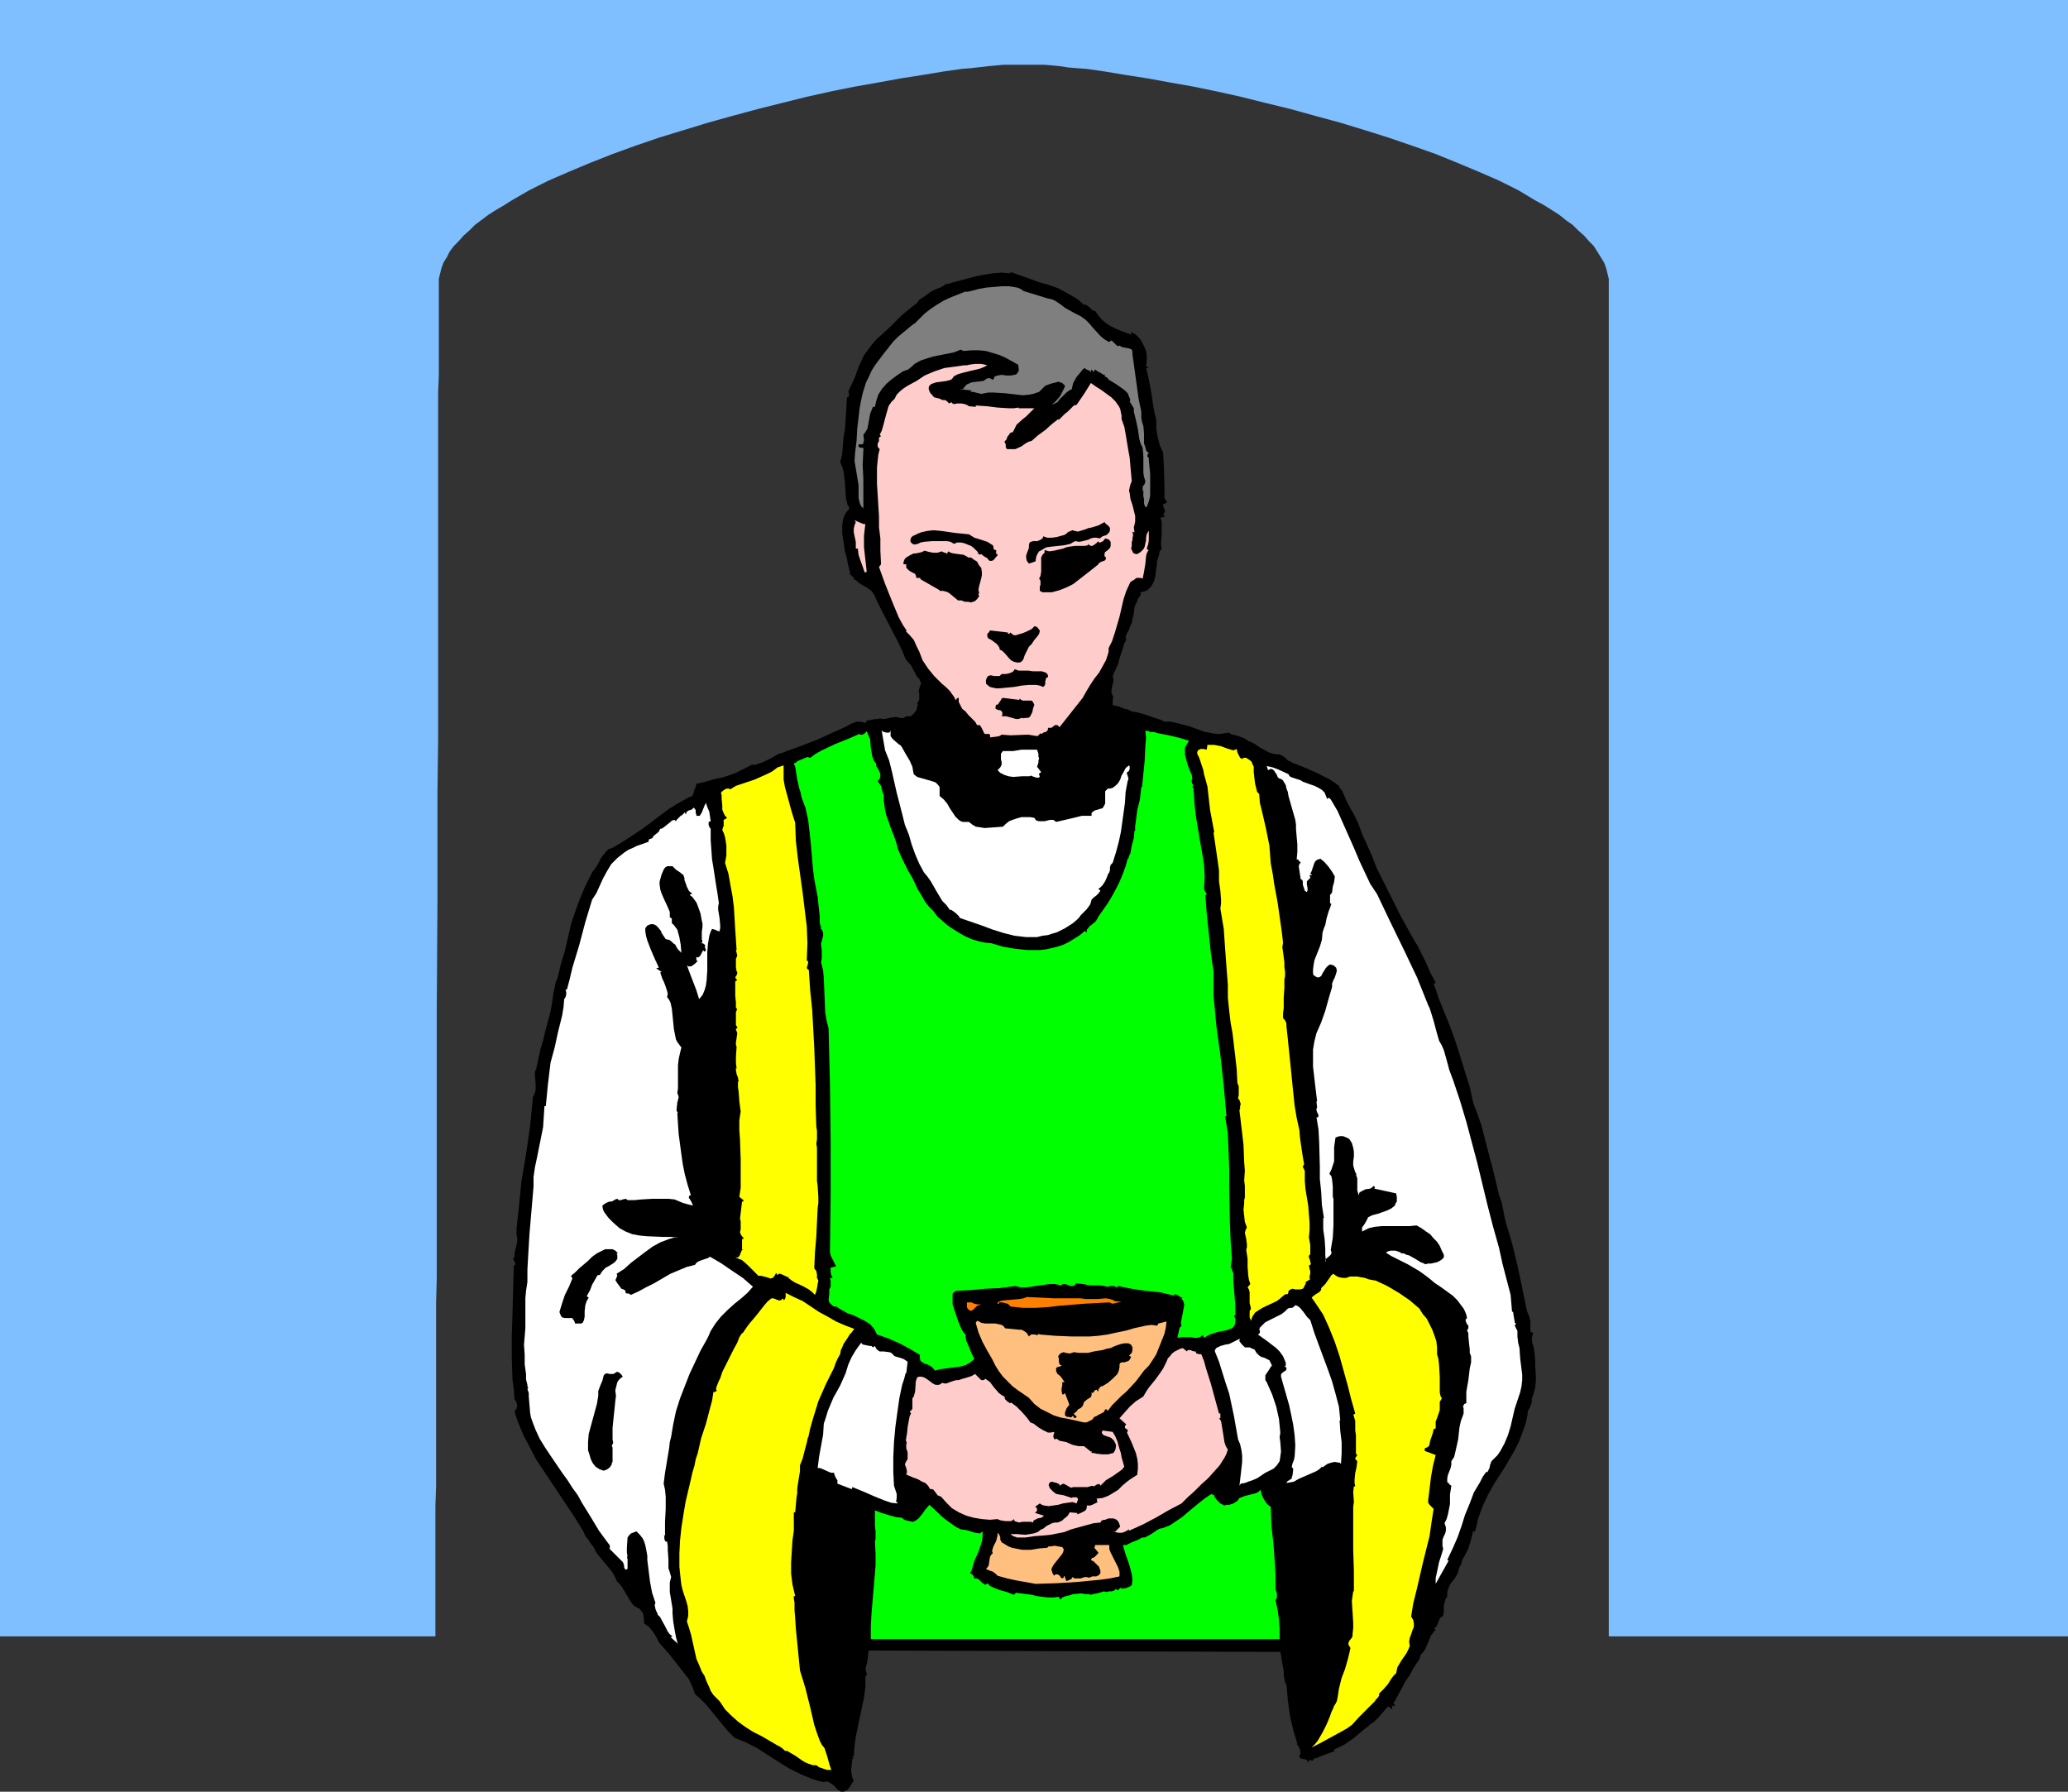 <?xml version="1.0" encoding="UTF-8" standalone="no"?>
<svg
   version="1.0"
   width="129.766mm"
   height="112.413mm"
   id="svg39"
   sodipodi:docname="Communion 10.wmf"
   xmlns:inkscape="http://www.inkscape.org/namespaces/inkscape"
   xmlns:sodipodi="http://sodipodi.sourceforge.net/DTD/sodipodi-0.dtd"
   xmlns="http://www.w3.org/2000/svg"
   xmlns:svg="http://www.w3.org/2000/svg">
  <rect width="100%" height="100%" fill="#333333" stroke="none"/>
  <sodipodi:namedview
     id="namedview39"
     pagecolor="#ffffff"
     bordercolor="#000000"
     borderopacity="0.25"
     inkscape:showpageshadow="2"
     inkscape:pageopacity="0.0"
     inkscape:pagecheckerboard="0"
     inkscape:deskcolor="#d1d1d1"
     inkscape:document-units="mm" />
  <defs
     id="defs1">
    <pattern
       id="WMFhbasepattern"
       patternUnits="userSpaceOnUse"
       width="6"
       height="6"
       x="0"
       y="0" />
  </defs>
  <path
     style="fill:#7fbfff;fill-opacity:1;fill-rule:evenodd;stroke:none"
     d="m 0,0 v 388.021 h 103.262 v -10.02 -3.717 -17.13 l 0.162,-4.687 v -20.686 -5.495 -17.292 l 0.162,-5.98 V 290.733 278.289 265.522 252.594 239.503 l 0.162,-26.019 V 200.556 187.95 l 0.162,-12.605 v -23.918 -5.656 -21.494 -5.01 -26.342 l 0.162,-3.717 V 67.391 66.098 l 0.323,-1.293 0.323,-1.293 0.485,-1.293 0.808,-1.293 0.646,-1.293 0.97,-1.293 1.131,-1.131 1.131,-1.293 1.454,-1.293 1.293,-1.293 3.232,-2.424 1.778,-1.131 1.939,-1.131 1.778,-1.131 4.202,-2.424 4.525,-2.263 4.848,-2.101 5.01,-2.101 5.333,-2.101 5.333,-1.939 5.656,-1.939 5.818,-1.778 5.818,-1.778 5.818,-1.616 5.979,-1.616 5.818,-1.454 5.818,-1.454 5.818,-1.293 5.656,-1.131 5.494,-0.97 5.333,-0.97 5.171,-0.808 4.848,-0.808 4.525,-0.646 2.101,-0.162 4.202,-0.485 1.778,-0.162 1.778,-0.162 h 1.778 1.616 1.454 1.454 1.616 1.778 l 1.778,0.162 1.778,0.162 2.101,0.323 1.939,0.162 2.262,0.162 4.525,0.646 4.848,0.808 5.171,0.808 5.333,0.97 5.494,0.97 5.494,1.131 5.818,1.293 5.818,1.454 5.979,1.454 5.818,1.616 5.979,1.616 5.818,1.778 5.656,1.778 5.656,1.939 5.494,1.939 5.171,2.101 5.01,2.101 4.848,2.101 4.525,2.263 4.04,2.424 2.101,1.131 1.778,1.131 1.778,1.131 1.616,1.293 1.616,1.131 1.293,1.293 1.454,1.293 1.131,1.293 1.131,1.131 0.808,1.293 0.808,1.293 0.808,1.293 0.485,1.293 0.323,1.293 0.323,1.293 V 67.391 388.021 H 490.455 V 0 Z"
     id="path1" />
  <path
     style="fill:#000000;fill-opacity:1;fill-rule:evenodd;stroke:none"
     d="m 256.944,72.239 h 0.485 l 0.323,0.162 0.646,0.485 0.646,0.646 0.323,0.162 h 0.323 l 0.808,1.131 0.808,0.97 0.97,0.808 0.97,0.646 1.293,0.646 1.131,0.485 2.586,0.97 v -0.646 l 1.131,0.646 0.808,0.808 0.646,0.97 0.485,0.97 0.485,1.131 0.162,1.131 v 1.131 l -0.162,1.293 0.646,0.485 h -0.646 l 0.323,1.293 0.323,1.454 0.323,1.616 0.323,1.778 0.485,3.394 0.323,1.454 0.323,1.293 v 2.101 l 0.323,1.939 0.485,1.939 0.808,1.778 0.162,2.747 0.162,5.333 v 2.747 l 0.646,0.97 -0.323,0.162 -0.323,0.162 -0.323,0.162 v 0.323 l 0.162,0.485 0.323,0.808 -0.162,0.323 -0.162,0.323 h -0.162 v 0.162 0.162 l 0.323,-0.162 v 0.323 0.162 l -0.323,0.162 h -0.323 l -0.323,0.162 0.323,0.808 v 0.97 1.939 l -0.162,1.939 v 0.808 l 0.162,0.808 -0.485,0.646 -0.162,0.808 -0.485,1.616 v 0.808 l -0.162,0.646 -0.162,1.616 -0.323,1.454 -0.323,0.646 -0.323,0.646 -0.485,0.485 -0.485,0.485 -0.808,0.323 -0.808,0.162 v 0.323 0.323 l -0.323,0.485 -0.323,0.485 -0.162,0.323 v 0.323 l -0.323,0.485 -0.323,0.808 -0.162,1.454 -0.323,1.454 -0.162,0.808 -0.323,0.646 -0.323,0.97 -0.485,0.808 -0.323,0.808 v 0.323 l 0.162,0.485 -0.485,0.808 -0.323,1.131 -0.808,2.424 -0.323,1.293 -0.485,1.131 -0.485,0.97 -0.323,0.808 0.162,0.646 v 0.646 l -0.323,1.293 -0.162,1.131 0.162,0.646 0.323,0.646 -0.162,0.485 v 1.454 l 1.131,0.162 0.808,0.323 0.808,0.323 0.808,0.162 0.97,0.485 1.131,0.162 2.262,0.646 2.262,0.808 1.131,0.323 0.97,0.485 h 1.293 l 0.97,0.162 1.939,0.485 1.778,0.485 1.778,0.646 1.778,0.646 1.778,0.323 0.97,0.162 h 0.97 l 0.97,-0.162 1.131,-0.162 0.323,0.323 0.485,0.162 1.293,0.323 1.293,0.485 0.646,0.323 0.323,0.323 0.808,0.323 0.97,0.485 0.646,0.485 0.808,0.485 1.778,0.97 0.97,0.323 0.97,0.162 h 0.485 l 0.485,0.162 0.808,0.485 0.808,0.808 0.485,0.162 0.485,0.323 2.909,1.131 2.909,1.293 2.909,1.454 1.293,0.808 1.293,0.97 -0.162,0.162 0.808,0.97 0.485,1.131 0.485,1.131 0.323,0.646 0.323,0.646 0.646,1.131 0.646,1.131 0.97,2.101 0.808,2.263 0.97,2.101 1.293,2.909 1.131,2.909 2.909,5.818 2.909,5.818 3.232,5.818 0.646,0.97 0.646,1.293 1.293,2.586 1.131,2.586 1.293,2.424 -0.485,0.323 0.646,1.616 0.485,1.616 1.293,3.232 1.454,3.555 1.293,3.555 1.131,3.555 1.131,3.717 1.131,3.555 0.808,3.717 0.97,2.586 0.97,2.747 1.454,5.656 1.454,5.495 1.293,5.495 0.323,0.808 0.323,0.97 0.323,1.616 0.323,1.778 0.162,0.646 0.162,0.646 1.454,4.848 1.293,5.333 1.131,5.333 1.131,5.495 0.485,1.131 0.323,1.293 v 1.131 1.293 l 0.646,0.323 -0.162,0.646 -0.162,0.646 0.162,1.131 0.162,0.485 0.162,0.646 0.162,1.131 0.162,1.454 v 1.454 l 0.162,2.586 v 1.293 l -0.162,1.454 -0.323,1.293 -0.485,1.454 v 0.323 0.485 l -0.323,0.808 -0.162,0.485 -0.323,0.485 -0.162,0.485 v 0.485 l -0.485,2.263 -0.808,2.263 -0.808,2.101 -0.97,1.939 -2.262,3.879 -2.586,4.04 -1.454,2.586 -1.293,2.747 -1.131,3.071 -0.323,1.616 -0.485,1.616 v -0.162 -0.162 h -0.162 l -0.162,-0.162 -0.485,2.101 -0.646,2.101 -0.808,1.616 -0.485,0.808 -0.323,0.808 v 0.162 0.162 l -0.162,0.323 -0.323,0.485 -0.162,0.485 -0.162,0.808 -0.323,0.646 -0.485,0.808 -0.485,0.646 -0.646,0.808 -0.323,0.808 -0.323,0.97 v 1.131 l -0.323,0.323 -0.162,0.485 -0.323,1.293 v 1.293 l -0.162,1.131 -0.485,0.323 -0.323,0.323 -0.323,0.808 -0.323,0.808 -0.323,0.485 -0.485,0.323 0.485,0.162 -0.646,0.808 -0.485,0.646 -0.646,1.616 -0.646,1.454 -0.485,0.808 -0.646,0.646 -0.162,0.646 -0.162,0.485 -0.808,1.131 -0.808,1.293 -0.646,1.293 -1.131,1.616 -0.808,1.616 -0.808,1.454 -0.646,1.131 h 0.162 v 0 l -0.162,0.162 -0.323,0.323 -0.162,0.485 0.162,0.162 0.323,0.162 -0.646,0.323 v -0.162 l -0.162,-0.162 v 0 0.97 l -0.97,-0.646 -1.131,1.293 -0.97,1.131 -1.131,1.131 -0.646,0.485 -0.808,0.485 h 0.323 l -0.97,0.646 -1.939,1.616 -0.97,0.808 -2.101,1.454 -1.293,0.646 -1.131,0.485 v 0.485 l -0.485,0.162 -0.485,0.162 -2.586,0.97 -0.646,0.323 h -0.485 l -0.485,0.646 -0.323,-0.162 -0.323,-0.162 -0.323,0.646 -0.323,-0.485 -0.162,-0.162 -0.808,-0.162 -0.646,-0.162 -0.162,-0.323 v -0.323 l 0.162,-0.323 0.162,-0.162 -0.162,-0.323 v -0.485 l -0.323,-0.808 -0.485,-0.646 h 0.162 l -0.97,-3.232 -0.808,-3.555 -0.485,-3.555 -0.323,-3.555 -0.323,-0.646 -0.162,-0.808 -0.162,-0.97 v -0.808 l -0.808,-4.687 -97.606,-0.323 -0.162,0.808 v 0.485 l -0.162,0.97 -0.162,0.97 -0.162,0.485 -0.162,0.646 0.162,0.646 0.162,0.485 v 0.323 l -0.162,0.162 -0.162,0.162 v 2.424 l -0.323,2.586 -0.97,4.525 -0.97,4.687 -0.323,2.263 -0.162,2.424 h -0.323 l 0.323,0.646 -0.323,-0.162 -0.162,1.454 -0.162,1.293 0.162,1.293 0.162,0.646 0.323,0.646 -0.485,0.646 -0.323,0.646 -0.646,0.808 -0.485,0.323 -0.485,0.162 h -0.646 l -0.485,-0.323 -0.485,-0.323 -0.485,-0.646 -0.646,-0.485 -0.485,-0.323 -0.646,-0.323 -0.808,0.162 -1.454,-0.323 -1.454,-0.485 -2.747,-1.131 -2.586,-1.293 -2.586,-1.616 -5.01,-3.232 -2.586,-1.293 -2.747,-1.131 -1.293,-1.293 -1.131,-1.293 -2.101,-2.586 -2.262,-2.747 -1.293,-1.293 -1.293,-1.131 -0.646,-1.778 -0.808,-1.778 -1.131,-1.454 -2.424,-3.071 -1.293,-1.616 -1.131,-1.293 -1.131,-1.293 -0.646,-1.293 -0.808,-1.293 -0.97,-1.131 -1.131,-0.808 v -0.97 l -0.162,-1.131 -0.162,-0.485 -0.323,-0.323 -0.323,-0.485 -0.646,-0.323 -0.808,-0.485 -0.646,-0.808 -0.485,-0.808 -0.485,-0.808 -1.131,-1.939 -0.646,-0.808 -0.646,-0.646 -0.485,-1.131 -0.646,-1.131 -1.616,-1.939 -0.808,-0.97 -0.808,-0.97 -0.646,-0.97 -0.485,-0.97 -0.646,-0.808 -0.646,-0.97 -0.646,-0.808 -0.485,-1.131 -2.101,-3.394 -2.262,-3.394 -2.262,-3.394 -2.262,-3.394 -2.262,-3.394 -1.939,-3.717 -0.97,-1.778 -0.808,-1.939 -0.808,-1.939 -0.646,-2.101 0.485,-0.646 0.162,-0.646 -0.162,-0.808 -0.485,-0.808 -0.162,-2.263 -0.323,-2.424 -0.162,-5.171 v -5.171 l 0.162,-5.171 0.323,-11.474 0.323,-0.162 v -0.323 l -0.162,-0.485 -0.323,-0.485 v -0.323 l 0.323,-0.162 v -0.323 -0.646 l 0.162,-0.646 0.162,-0.646 0.323,-1.454 v -0.808 l -0.162,-0.808 v -1.454 l 0.162,-1.616 0.162,-1.454 0.162,-1.293 0.323,-3.232 0.323,-3.394 1.131,-6.788 0.97,-6.626 0.323,-3.394 0.323,-3.394 0.323,-0.646 0.323,-0.97 v -0.808 -0.808 l -0.162,-1.939 v -0.808 l 0.323,-0.808 0.485,-2.263 0.485,-2.263 0.646,-2.101 0.485,-2.101 1.131,-4.202 0.485,-2.424 0.323,-2.424 0.162,-0.808 0.162,-0.646 0.162,-0.97 0.162,-0.485 0.162,-0.323 0.162,-0.323 0.808,-3.394 0.97,-3.232 1.454,-6.303 0.97,-2.909 1.131,-3.071 1.293,-3.071 1.616,-3.232 0.646,-0.808 0.646,-0.97 0.808,-1.616 0.646,-0.808 0.485,-0.646 0.646,-0.646 0.97,-0.323 1.939,-1.131 1.778,-1.131 3.394,-2.263 3.232,-2.424 3.232,-2.424 0.646,-0.323 0.646,-0.485 1.454,-0.808 1.454,-0.808 0.646,-0.323 0.485,-0.162 0.323,-0.808 0.162,-0.646 0.323,-0.646 0.162,-0.808 0.808,-0.162 0.808,-0.162 1.131,-0.323 1.131,-0.323 1.293,-0.323 0.97,-0.162 0.97,-0.323 2.262,-0.808 2.262,-1.131 0.97,-0.485 0.808,-0.485 v 0.323 l 1.131,-0.323 0.97,-0.323 2.101,-0.97 1.939,-1.131 1.131,-0.323 0.808,-0.323 1.778,-0.646 1.778,-0.646 3.717,-1.454 3.555,-1.616 1.778,-0.808 1.454,-0.646 1.131,-0.646 1.293,-0.485 h 0.485 0.646 l 0.485,0.162 0.485,0.162 0.162,-0.323 0.323,-0.323 h 0.485 l 0.485,-0.162 1.131,-0.162 h 0.485 l 0.323,-0.162 0.646,0.162 h 0.485 l 1.454,-0.323 1.293,-0.162 0.646,0.162 0.808,0.162 0.485,-0.162 0.485,-0.323 h 0.485 0.646 l 0.646,-0.646 0.646,-0.808 0.162,-0.808 0.162,-0.485 -0.162,-0.323 0.485,-0.808 v -0.646 -0.485 -0.485 l -0.162,-0.485 0.162,-0.485 0.162,-0.646 0.323,-0.646 -0.485,-1.131 -0.646,-0.646 -0.323,-0.808 -0.323,-0.485 -0.646,-1.293 -0.646,-0.646 -0.646,-0.808 -0.808,-1.939 -0.97,-2.101 -1.939,-3.717 -1.939,-3.717 -0.97,-1.939 -0.808,-1.778 -0.323,-0.485 -0.323,-0.485 -1.131,-0.808 -1.454,-0.808 -0.646,-0.485 -0.485,-0.485 -0.808,-0.162 h 0.323 l 0.162,-0.162 -1.293,-1.293 h 0.323 l -0.485,-1.616 -0.323,-1.778 -0.485,-1.778 -0.323,-2.101 -0.323,-2.101 v -1.939 l 0.162,-1.131 0.162,-0.808 0.485,-0.97 0.485,-0.646 0.323,-0.323 v -0.485 l -0.162,-0.323 -0.323,-0.162 h 0.162 l -0.323,-1.131 -0.162,-1.293 -0.162,-2.747 -0.162,-1.454 -0.162,-1.293 -0.323,-1.131 -0.485,-1.131 0.485,-1.939 0.162,-2.101 0.162,-1.939 0.323,-1.778 0.485,-7.596 0.323,-0.162 0.162,-0.162 V 93.41 l -0.162,-0.485 0.162,-0.485 1.293,-2.747 0.485,-1.293 0.485,-1.454 0.646,-1.293 0.646,-1.454 0.97,-1.293 0.97,-1.293 0.97,-1.131 1.293,-1.131 2.424,-2.263 2.424,-2.424 2.586,-2.101 0.162,-0.162 0.323,-0.162 0.323,-0.323 0.323,-0.323 0.323,-0.485 0.97,-0.646 0.485,-0.323 0.646,-0.485 0.646,-0.485 1.293,-0.646 1.293,-0.485 0.485,-0.323 0.646,-0.485 v 0.162 l 3.555,-0.97 3.717,-0.97 1.778,-0.323 1.939,-0.323 2.101,-0.162 2.101,0.162 v -0.323 l 2.262,0.808 4.525,1.616 2.262,0.646 2.262,0.808 2.101,1.131 1.939,1.131 0.97,0.646 z"
     id="path2" />
  <path
     style="fill:#7f7f7f;fill-opacity:1;fill-rule:evenodd;stroke:none"
     d="m 248.541,70.784 0.808,0.162 0.808,0.323 1.454,0.97 0.808,0.646 0.808,0.485 1.778,0.97 1.293,0.646 1.131,0.808 0.97,0.97 0.808,0.97 1.778,1.939 0.97,0.808 1.131,0.646 0.323,-0.323 h 0.323 l 0.323,0.323 0.162,0.162 0.646,0.646 0.323,0.162 0.323,-0.162 0.485,0.323 0.646,0.162 0.97,0.162 0.485,0.162 0.323,0.162 0.162,0.485 v 0.646 l 0.97,6.949 0.485,3.555 0.646,3.071 v 0.646 0.808 l 0.162,0.97 0.323,0.97 0.162,1.778 v 1.616 0.808 l 0.323,0.808 0.162,0.808 0.646,0.646 -0.323,0.323 v 0.162 0.323 l 0.323,0.323 v 0.485 l 0.162,1.616 0.162,1.616 v 0.646 0.808 2.586 1.293 l -0.323,1.293 -0.485,1.293 h -0.323 l -0.162,-0.323 -0.162,-0.485 v -0.97 l -0.162,-0.808 v -1.131 h 0.162 l -0.323,-0.162 v -0.323 -0.323 -0.323 l 0.485,-0.646 0.162,-0.646 -0.323,-0.97 -0.162,-0.97 v -2.101 -1.939 l -0.162,-1.939 -0.485,-0.97 -0.323,-1.131 -0.323,-2.263 -0.485,-2.263 -0.485,-1.939 v -0.323 -0.485 l -0.808,-1.293 -0.162,-0.323 0.162,-0.323 -0.323,-0.808 -0.323,-0.808 -0.646,-0.646 -0.646,-0.485 -1.616,-1.131 -1.616,-0.97 -0.162,-0.162 V 89.693 l -0.485,-0.323 -0.323,-0.162 v -0.162 l 0.162,-0.323 -0.323,0.162 -0.323,-0.162 -0.485,-0.323 -0.646,-0.323 -0.646,-0.485 -0.323,0.646 -0.485,-0.646 -0.323,0.808 v -0.323 l -0.162,-0.162 -0.323,-0.162 -0.485,-0.162 -0.162,-0.162 -0.162,-0.162 -0.485,0.323 -0.485,0.646 -0.97,1.131 -0.808,1.454 -0.162,0.646 -0.162,0.808 -0.646,0.323 -0.646,0.485 -0.646,0.646 -0.485,0.485 -0.485,0.485 -0.485,0.646 -0.646,0.323 -0.323,0.162 h -0.323 l 0.485,-0.323 0.485,-0.485 0.97,-1.131 0.646,-1.293 0.323,-0.646 0.162,-0.485 -0.646,-0.646 -0.485,-0.162 -0.485,-0.162 -0.485,0.162 -1.293,0.323 -1.293,0.485 -0.808,0.808 -0.646,0.646 -0.97,0.323 -0.485,0.162 -0.808,0.162 -1.616,0.162 -1.454,-0.162 -2.747,-0.323 -2.586,-0.162 h -1.454 l -1.616,0.323 -0.646,-0.162 -0.646,-0.162 -0.646,-0.162 h -0.646 l 0.323,-0.323 -2.747,-0.323 0.323,0.162 0.162,-0.162 0.323,-0.162 0.323,-0.485 0.485,-0.485 1.131,-0.485 1.293,-0.162 1.454,-0.162 0.485,-0.323 0.485,-0.323 h 0.162 0.323 0.162 l 0.323,0.162 0.162,0.162 h 0.162 l 0.323,-0.323 v -0.323 l 0.323,-0.162 0.485,-0.162 0.97,-0.162 1.131,0.162 h 0.97 l 0.97,-0.162 0.485,-0.162 0.162,-0.323 0.323,-0.323 v -0.323 -0.485 l -0.162,-0.808 -1.454,-0.808 -1.454,-0.808 -1.454,-0.646 -1.616,-0.485 -1.616,-0.485 -1.616,-0.162 h -1.778 l -1.939,0.162 -0.646,-0.323 -1.616,0.646 -1.616,0.323 -1.616,0.323 -1.616,0.323 -1.616,0.485 -1.454,0.485 -1.454,0.808 -0.646,0.646 -0.808,0.646 -1.293,0.485 -1.454,0.97 -1.293,0.97 -1.131,0.97 -1.131,1.293 -0.808,1.293 -0.485,1.454 -0.323,1.454 h -0.485 l -0.323,0.808 -0.323,0.808 -0.323,1.778 -0.323,1.778 -0.485,0.808 -0.485,0.646 0.162,1.293 -0.162,0.485 v 0.323 l -0.323,0.162 h -0.808 v 0.323 0.323 h 0.162 l 0.323,0.162 h 0.323 0.323 v 0.323 0.323 l -0.162,3.394 0.162,3.394 v 1.616 1.778 3.555 l -0.485,-0.485 -0.323,-0.646 -0.162,-0.646 -0.162,-0.646 v -3.071 l -0.323,-1.939 -0.323,-1.939 -0.323,-1.939 0.162,-2.101 0.162,-1.293 0.162,-1.293 0.162,-2.909 0.323,-2.747 0.162,-1.454 0.162,-1.131 0.323,-1.616 0.323,-1.454 0.808,-2.586 0.646,-1.293 0.646,-1.454 0.808,-1.293 0.97,-1.293 0.485,-0.646 0.485,-0.646 2.424,-3.071 0.646,-0.646 0.485,-0.485 3.717,-3.071 h 0.162 l 1.131,-1.131 1.293,-1.293 1.454,-1.131 1.454,-0.97 1.616,-0.97 1.778,-0.808 1.616,-0.646 1.616,-0.646 h 0.646 l 0.808,-0.162 1.778,-0.485 1.778,-0.323 1.939,-0.162 1.778,-0.162 h 1.778 l 1.939,0.323 0.808,0.323 0.646,0.485 z"
     id="path3" />
  <path
     style="fill:#ffcccc;fill-opacity:1;fill-rule:evenodd;stroke:none"
     d="m 234.158,86.622 -0.97,0.485 -0.808,0.323 -2.101,0.485 -1.939,0.485 -1.131,0.323 -0.97,0.485 -0.323,0.485 -0.323,0.323 -1.131,0.323 -2.424,0.323 -0.97,0.323 -0.323,0.162 -0.323,0.323 -0.162,0.323 v 0.485 l 0.162,0.485 0.323,0.646 h 0.323 -0.162 l 0.323,0.485 0.323,0.323 1.293,0.323 0.323,0.162 0.323,0.162 h 0.646 l 0.485,0.323 0.485,0.485 0.323,-0.162 0.162,-0.162 v 0 l 0.162,0.162 0.162,0.162 0.323,0.162 0.808,-0.162 h 0.97 l 0.808,0.162 0.808,0.323 v 0.162 l 1.778,0.162 V 96.157 l 2.586,0.162 1.293,0.162 1.293,0.162 2.586,0.162 h 1.293 l 1.131,-0.162 v 0.162 h 3.717 l -0.646,0.646 -0.646,0.646 -0.646,0.646 -0.808,0.646 -1.454,1.293 -0.485,0.97 -0.485,0.97 v -0.162 l -0.485,0.162 -0.162,0.162 -0.323,0.485 -0.162,0.162 -0.162,0.323 -0.162,0.485 -0.485,0.485 0.323,0.646 v 0.646 l 0.162,0.323 0.162,0.162 h 0.162 0.323 v 0 h 0.646 0.808 l 1.454,-0.646 1.131,-0.808 0.646,-0.323 0.646,-0.162 1.454,-1.293 1.778,-1.293 1.616,-1.454 1.454,-1.131 0.162,0.162 0.97,-0.97 0.485,-0.485 0.646,-0.485 0.97,-0.97 0.485,-0.485 0.646,-0.162 1.778,-2.586 0.808,-1.293 0.808,-1.293 1.131,0.808 1.293,0.808 2.424,1.778 0.97,0.97 0.808,1.131 0.323,0.646 0.162,0.808 0.162,0.808 v 0.808 l 0.646,1.778 0.323,1.778 0.646,3.879 0.323,1.778 0.162,1.939 0.323,3.555 -0.323,0.808 -0.162,0.646 -0.162,0.808 0.162,0.646 0.162,1.293 0.485,1.454 0.323,1.293 0.323,1.293 v 1.293 l -0.162,0.808 -0.162,0.646 0.162,1.131 h -0.162 l -0.323,-0.162 0.162,0.808 -0.162,0.808 v 0.485 l -0.162,0.323 v 0.97 l -0.162,0.646 0.323,0.646 0.162,0.323 0.162,0.162 0.485,0.162 h 0.323 l 0.808,-0.485 0.646,-0.646 0.323,-0.646 0.162,-0.808 0.162,-0.646 v -0.646 l 0.162,-0.808 0.323,-0.646 0.162,-0.162 v 1.131 1.131 l -0.162,0.97 -0.323,0.97 0.485,0.485 h -0.162 l -0.323,0.646 -0.162,0.646 -0.162,1.778 -0.323,1.939 -0.162,0.808 -0.162,0.808 -0.485,-0.162 h -0.323 -0.646 l -0.646,0.485 -0.808,0.485 -0.97,2.101 -0.646,1.939 -0.485,2.101 -0.485,2.101 -1.131,3.879 -0.646,1.939 -0.808,1.616 v 0.808 l -0.162,0.646 -0.485,1.454 -0.808,1.454 -0.808,1.454 -1.131,1.454 -0.97,1.454 -0.97,1.616 -0.808,1.454 -5.494,6.949 -0.485,-0.485 h -0.323 -0.323 l -0.162,0.162 -0.646,0.485 h -0.323 -0.485 v 0.323 0.162 l -0.162,0.162 -0.323,0.323 -0.646,0.162 -0.162,0.162 -0.162,0.162 -0.323,-0.162 v 0 l -0.323,0.323 -0.162,0.162 -0.162,0.162 h -0.323 l -1.939,-0.323 -4.202,0.162 -2.101,-0.162 -0.485,0.323 -0.808,0.162 -1.454,0.162 v -0.485 -0.162 l -0.323,-0.162 h -0.808 l -0.323,-0.162 v -0.162 l -0.323,-0.646 -0.323,-0.646 -0.323,-0.485 h -0.323 -0.323 l -0.485,-0.808 -0.808,-0.808 -0.808,-0.808 -0.646,-0.808 -0.808,-0.646 -0.485,-0.97 -0.323,-0.646 v -0.97 h -0.162 l -0.323,0.162 v 0.162 l -0.323,0.162 -0.162,-0.485 -0.323,-0.485 -0.808,-1.131 -0.97,-0.97 -0.97,-0.808 -1.778,-1.778 -1.454,-1.778 -1.293,-1.939 -0.808,-2.101 -0.646,-1.293 -0.646,-1.454 -0.97,-1.131 -0.97,-0.97 h 0.323 l -0.97,-1.454 -0.97,-1.778 -1.616,-3.879 -1.616,-4.04 -1.454,-4.04 0.485,-0.646 -0.162,-3.232 v -2.909 l -0.323,-2.586 v -2.586 l -0.323,-5.171 -0.162,-2.586 v -2.586 -1.293 l 0.162,-1.616 0.162,-1.454 0.323,-1.293 -0.323,-0.323 -0.162,-0.323 v -0.323 -0.323 l 0.323,-0.646 v -0.485 -0.323 l 0.485,-0.323 -0.323,-0.323 0.485,-0.97 0.323,-1.131 0.646,-2.424 0.323,-1.131 0.323,-1.131 0.646,-0.97 0.808,-0.808 0.485,-0.97 0.808,-0.808 0.808,-0.646 0.97,-0.646 2.101,-1.131 0.97,-0.646 0.97,-0.646 2.262,-0.97 2.424,-0.808 2.424,-0.323 2.262,-0.323 h 0.646 l 0.646,-0.162 1.293,-0.162 h 1.454 l 0.808,0.162 z"
     id="path4" />
  <path
     style="fill:#ffcccc;fill-opacity:1;fill-rule:evenodd;stroke:none"
     d="m 205.232,124.277 -0.162,1.293 -0.162,1.454 v 2.747 l 0.323,2.909 0.323,2.909 -0.485,0.162 -0.485,-1.454 -0.485,-1.293 -0.485,-1.454 -0.162,-1.454 h -0.485 v -0.808 -0.808 l -0.323,-1.454 -0.162,-0.808 V 125.408 l 0.162,-0.808 0.323,-0.808 -0.323,-0.323 h 0.162 0.162 l 0.323,0.162 0.323,0.162 0.808,0.323 0.485,0.162 z"
     id="path5" />
  <path
     style="fill:#000000;fill-opacity:1;fill-rule:evenodd;stroke:none"
     d="m 263.246,125.246 v 0.485 l -0.162,0.485 -0.323,0.323 -0.323,0.323 -0.97,0.323 -0.646,0.485 -0.808,-0.162 h -0.646 l -0.646,0.162 -0.646,0.323 -1.293,0.323 -0.808,0.162 -0.97,-0.162 -0.646,0.323 -0.485,0.323 -1.454,0.323 -1.454,0.162 -1.454,0.162 -1.293,0.162 -0.646,0.323 -0.485,0.323 -0.646,0.323 -0.323,0.485 -0.323,0.646 -0.162,0.808 v 0.323 l -0.162,0.162 -0.485,0.162 -0.485,0.162 -0.485,0.162 -0.485,-0.646 -0.162,-0.646 v -0.646 l 0.162,-0.485 0.485,-1.293 v -0.646 l 0.162,-0.646 0.323,-0.162 0.485,-0.162 h 0.485 0.485 l 0.485,-0.162 0.323,-0.162 0.485,-0.323 0.162,-0.485 0.485,0.162 0.485,0.162 h 1.131 l 1.131,-0.162 1.131,-0.323 0.646,-0.162 0.485,-0.323 0.323,-0.323 0.323,-0.162 0.808,-0.323 0.485,0.162 0.808,0.162 1.616,-0.485 0.808,-0.323 0.808,-0.162 1.616,-0.485 1.454,-0.808 0.323,0.485 0.323,0.162 0.323,0.323 0.162,0.162 z"
     id="path6" />
  <path
     style="fill:#000000;fill-opacity:1;fill-rule:evenodd;stroke:none"
     d="m 235.451,129.287 0.162,0.323 v 0.485 l 0.162,0.162 0.162,0.162 h 0.323 v 0.808 0.162 h 0.323 v 0.323 l -0.323,0.323 -0.646,0.808 -0.485,0.162 h -0.323 l -0.323,-0.162 -0.323,-0.485 -0.323,-0.162 -0.323,-0.162 -0.808,-0.646 -0.323,0.162 -0.646,-0.485 h 0.323 l -0.646,-0.646 -0.485,-0.485 -0.646,-0.485 -0.808,-0.323 -0.808,-0.323 -0.808,-0.162 h -0.808 l -0.808,0.323 -0.808,-0.485 -0.808,-0.162 h -0.808 -0.97 -0.97 -0.323 -0.485 l -1.939,0.162 -0.808,0.162 -0.646,0.323 -0.808,0.162 -0.485,-0.162 -0.323,-0.323 -0.162,-0.323 v -0.162 l 0.162,-0.646 0.485,-0.485 h 0.162 l 0.323,-0.162 0.646,-0.323 0.808,-0.323 1.454,-0.323 1.454,-0.162 1.778,0.162 3.394,0.485 1.616,0.162 1.616,0.162 1.293,0.808 1.616,0.485 1.454,0.485 z"
     id="path7" />
  <path
     style="fill:#000000;fill-opacity:1;fill-rule:evenodd;stroke:none"
     d="m 263.408,128.963 v 0.485 l -0.162,0.485 -0.485,0.485 -0.646,0.485 -0.162,0.323 v 0.646 l 0.162,0.162 0.162,0.162 v 0.323 l -0.162,0.323 -0.323,0.162 -0.485,0.162 -0.323,0.162 -0.323,0.162 -0.162,0.323 -1.616,1.293 -1.454,1.131 -1.454,1.131 -1.454,1.131 -1.616,0.808 -1.616,0.646 -1.778,0.485 h -0.97 -0.97 -0.323 l -0.323,-0.162 -0.323,-0.162 v -0.485 -0.485 l 0.162,-0.485 v -0.485 -0.485 l -0.323,-0.485 0.323,-0.646 0.162,-0.97 v -0.808 -0.808 -0.808 -0.97 l 0.323,-0.646 0.485,-0.485 v -0.646 l 0.485,0.162 0.646,0.162 1.131,-0.162 2.101,-0.485 0.808,-0.323 0.808,-0.162 1.293,-0.162 h 2.262 l 0.808,-0.162 v -0.323 l 0.323,0.323 0.323,0.162 h 0.323 l 0.323,-0.162 0.646,-0.485 0.485,-0.485 v 0.162 l 0.162,0.162 h 0.323 l 0.323,-0.162 0.323,-0.162 0.485,-0.646 0.485,0.162 0.485,0.162 0.162,0.323 0.162,0.162 z"
     id="path8" />
  <path
     style="fill:#000000;fill-opacity:1;fill-rule:evenodd;stroke:none"
     d="m 223.331,130.741 0.323,0.162 0.323,0.162 h 0.323 l 0.162,0.323 0.485,-0.646 0.485,0.323 0.646,0.162 1.131,0.162 1.293,0.162 0.646,0.323 0.485,0.323 h 0.323 0.323 l 0.646,0.485 0.808,0.485 0.162,0.323 0.162,0.323 0.323,0.485 0.323,0.323 0.162,0.97 v 0.808 l -0.162,0.808 -0.485,1.778 -0.162,0.808 0.162,0.808 -0.162,0.323 0.162,0.485 -0.485,0.646 -0.485,0.485 -0.485,0.162 -0.485,0.162 -0.646,-0.162 h -0.808 l -0.808,-0.323 h -0.808 l -0.97,-0.808 -0.97,-0.808 -0.485,-0.323 -0.485,-0.162 -0.646,-0.162 h -0.808 v -0.162 l -4.525,-2.586 v -0.162 l -0.162,-0.162 h -0.808 l -0.162,-0.646 -0.162,-0.323 -0.97,-0.485 -0.485,-0.323 -0.323,-0.323 -0.323,-0.323 v -0.808 h -0.646 v -0.485 l 0.162,-0.485 0.162,-0.323 0.323,-0.323 0.808,-0.485 0.97,-0.485 h 0.485 l 0.808,-0.162 0.646,-0.162 0.646,-0.323 1.131,0.323 0.97,0.162 h 0.97 z"
     id="path9" />
  <path
     style="fill:#000000;fill-opacity:1;fill-rule:evenodd;stroke:none"
     d="m 246.601,149.649 -0.162,0.646 -0.323,0.485 -0.808,0.97 -0.646,0.97 -0.646,0.646 -0.485,0.97 -0.485,0.97 -0.323,0.97 -0.323,0.485 -0.485,0.323 h -0.808 l -0.646,-0.162 -0.646,-0.323 -0.485,-0.485 -0.97,-1.131 -0.646,-0.646 -0.646,-0.323 v -0.323 l -0.162,-0.323 -0.485,-0.646 -0.646,-0.485 -0.646,-0.485 -0.646,-0.323 -0.162,-0.162 -0.162,-0.323 v -0.323 -0.323 l 0.323,-0.323 0.323,-0.485 4.202,0.485 v 0 0.162 l 0.162,0.162 h 0.162 l 0.323,-0.323 0.323,0.323 0.485,0.323 h 0.485 l 0.485,-0.162 1.131,-0.323 1.131,-0.485 0.97,-0.485 0.323,-0.323 0.323,-0.323 h 0.162 0.162 l 0.485,0.323 0.323,0.485 0.162,0.162 z"
     id="path10" />
  <path
     style="fill:#000000;fill-opacity:1;fill-rule:evenodd;stroke:none"
     d="m 244.985,159.184 h 0.323 1.778 l 0.485,0.162 0.485,0.162 0.323,0.323 0.162,0.323 v 0.485 h -0.323 l -0.162,0.323 -0.162,0.646 v 0.646 l -0.162,0.323 -0.323,0.323 -0.808,-0.323 -0.808,-0.162 h -1.778 l -1.778,0.162 -1.778,0.323 -1.778,0.162 -1.616,0.162 h -0.808 l -0.808,-0.162 -0.646,-0.162 -0.646,-0.485 -0.323,-0.323 v -0.323 -0.485 l 0.162,-0.485 0.323,-0.485 0.485,-0.162 h 0.323 l 0.646,0.162 h 0.808 0.485 l 0.485,-0.485 h 0.97 l 0.808,-0.162 0.808,-0.323 0.323,-0.323 0.162,-0.323 0.485,0.162 0.485,0.162 h 2.262 z"
     id="path11" />
  <path
     style="fill:#000000;fill-opacity:1;fill-rule:evenodd;stroke:none"
     d="m 231.573,176.153 2.424,1.778 -0.323,3.717 -0.323,-0.646 -0.646,-0.646 -1.293,-0.97 -1.454,-0.97 -1.454,-0.808 -0.646,-0.646 -0.646,-0.485 -0.646,-0.485 -0.646,-0.323 -1.454,-0.646 -0.646,-0.646 -0.485,-0.646 h -0.646 l -0.485,-0.162 -0.646,-0.162 -0.646,-0.323 -1.293,-0.808 -1.131,-1.131 0.646,-1.131 0.485,-0.485 0.323,-0.646 0.162,-0.485 0.323,-0.646 v -0.808 -0.97 l 0.646,-1.778 1.454,1.616 1.293,1.616 2.424,3.071 2.424,2.909 1.454,1.454 z"
     id="path12" />
  <path
     style="fill:#000000;fill-opacity:1;fill-rule:evenodd;stroke:none"
     d="m 263.084,171.143 -0.646,1.131 -0.808,1.131 -0.97,1.131 -0.97,1.131 -2.262,1.939 -2.262,1.939 h -0.162 -0.323 l -0.646,0.323 -0.485,0.323 -0.485,0.162 -0.808,0.485 -0.808,0.646 -0.808,0.646 -0.646,0.485 -0.323,-1.778 -0.162,-1.778 -0.162,-1.616 v -0.97 l 0.162,-0.97 h 0.97 l 0.808,-0.162 0.97,-0.323 0.646,-0.485 0.646,-0.485 0.646,-0.646 1.131,-1.454 1.131,-1.616 0.646,-0.808 0.485,-0.808 1.293,-1.454 1.616,-1.293 0.485,-1.131 v 0.808 0.808 l 0.162,0.808 0.323,0.808 0.646,1.616 0.485,0.808 z"
     id="path13" />
  <path
     style="fill:#000000;fill-opacity:1;fill-rule:evenodd;stroke:none"
     d="m 241.753,165.648 0.485,0.323 0.323,0.162 h 1.131 0.485 0.485 l 0.323,0.323 0.162,0.323 0.162,0.323 -0.323,0.97 -0.162,0.808 -0.323,0.646 -0.162,0.323 -0.323,0.323 -1.616,0.162 v -0.162 l -0.808,0.323 h -0.646 l -1.131,-0.323 -1.131,-0.323 h -0.485 -0.646 l 0.162,-0.323 v -0.485 -0.162 l -0.162,-0.162 -0.323,-0.323 h -0.323 l -0.485,-0.162 -0.323,-0.162 v -0.323 -0.162 l 0.162,-0.485 h 0.323 l 0.162,-0.162 0.323,-0.485 0.323,-0.485 0.162,-0.323 0.323,-0.162 3.878,0.485 z"
     id="path14" />
  <path
     style="fill:#000000;fill-opacity:1;fill-rule:evenodd;stroke:none"
     d="m 268.256,177.769 -0.97,0.646 -0.646,0.646 -0.808,0.808 -0.646,0.808 -1.131,1.778 -0.97,1.939 h -0.646 l -0.485,0.162 -0.485,0.162 -0.485,0.485 -0.808,0.97 -0.485,0.97 -0.162,0.485 v 2.101 l -0.323,-0.162 h -0.485 l -0.485,0.162 -0.323,0.485 -0.323,0.485 -0.323,0.485 -0.323,0.162 -0.323,0.162 -0.323,-0.162 -0.323,-0.162 -0.323,-0.485 -0.97,0.646 -0.97,0.323 -0.97,0.162 -1.131,0.162 -0.97,-0.162 h -1.131 l -0.97,0.162 -1.131,0.162 -0.485,-0.323 -0.646,-0.162 -1.293,-0.323 h -1.293 l -1.293,-0.162 h -0.808 l -0.646,0.162 -1.293,0.323 -1.131,0.646 -1.131,0.646 -1.131,0.646 -1.131,0.485 -0.646,0.162 h -0.808 l -0.646,-0.162 -0.97,-0.323 -0.485,-0.646 -0.808,-0.485 -0.808,-0.162 h -0.97 l -0.646,-0.97 -0.646,-0.808 -1.454,-1.778 -0.808,-0.97 -0.485,-0.97 -0.323,-1.131 -0.162,-1.293 -0.485,-0.646 -0.646,-0.485 -0.808,-0.323 -0.646,-0.162 -1.454,-0.485 -1.616,-0.485 -0.808,-2.586 -1.131,-2.263 -0.808,-1.131 -0.808,-1.131 -0.97,-0.97 -1.131,-0.808 0.808,0.162 h 0.808 l 1.616,0.646 1.616,0.808 1.454,0.97 1.616,0.97 1.454,1.131 1.616,0.97 1.778,0.808 8.565,6.141 1.778,0.162 -0.162,0.323 h 0.162 l 0.162,0.162 0.323,-0.162 h 0.323 l -0.162,0.162 0.323,0.485 0.323,0.162 0.485,-0.162 0.485,-0.162 h 0.323 l 0.485,0.485 0.323,0.162 h 0.323 l 0.808,-0.162 0.646,-0.162 0.323,0.162 0.485,0.162 v -0.162 l 1.131,0.162 h 1.293 1.131 l 1.454,-0.162 1.293,-0.162 1.293,-0.323 1.131,-0.485 0.97,-0.646 0.323,-0.646 0.323,-0.323 1.131,-0.808 1.131,-0.646 1.131,-0.97 1.293,-0.646 1.293,-0.808 1.131,-0.97 1.293,-1.131 2.262,-2.424 0.97,-1.293 0.97,-1.131 0.162,-0.808 0.485,-0.646 0.485,-0.485 0.323,-0.808 0.97,0.646 0.485,0.646 0.323,0.808 0.162,0.97 v 0.808 l -0.162,0.97 -0.162,0.97 z"
     id="path15" />
  <path
     style="fill:#ffffff;fill-opacity:1;fill-rule:evenodd;stroke:none"
     d="m 211.211,173.244 v 0.646 0.646 l 0.323,0.485 0.485,0.485 1.131,0.97 0.485,0.323 0.323,0.485 0.808,1.454 0.97,1.616 0.646,1.454 0.162,0.97 0.162,0.808 0.808,0.646 1.131,0.323 1.131,0.323 1.131,0.323 0.97,0.323 0.323,0.323 0.323,0.323 0.323,0.485 v 0.646 0.646 0.808 l 0.97,0.808 0.808,0.97 0.646,1.131 0.646,0.97 0.646,0.97 0.808,0.808 0.485,0.323 0.485,0.162 h 0.646 0.808 l 0.808,0.646 0.808,0.485 1.131,0.162 0.97,0.162 2.262,-0.162 2.101,-0.162 0.646,-0.646 0.808,-0.646 0.808,-0.323 0.97,-0.323 1.131,-0.323 h 0.97 1.131 l 0.97,0.162 0.323,0.485 0.162,0.162 0.646,0.162 h 0.646 0.646 l 1.293,-0.323 h 0.808 l 0.646,0.485 2.101,-0.485 2.101,-0.485 1.939,-0.485 h 1.131 1.131 v -0.323 -0.323 l 0.323,-0.323 0.485,-0.323 0.646,-0.162 0.485,-0.162 0.646,-0.162 0.323,-0.485 0.162,-0.323 0.162,-0.323 v -2.424 -0.485 l 0.323,-0.323 0.323,-0.323 h 0.485 l 0.646,-0.162 0.646,-0.485 0.646,-0.646 0.485,-0.808 0.323,-0.97 0.485,-0.808 0.485,-0.97 0.808,-0.646 0.162,0.323 v 0.485 l -0.162,0.485 -0.162,0.162 -0.323,0.162 v 0.162 0.162 0.162 l 0.162,0.323 0.162,0.646 v 0.323 l -0.162,0.323 -0.485,2.586 -0.162,2.586 -0.646,4.687 -0.323,2.263 -0.485,2.263 -0.646,2.424 -0.808,2.586 -0.323,0.323 -0.162,0.162 -0.162,0.646 v 0.646 l -0.162,0.485 -0.323,0.485 -0.162,0.485 -0.485,1.131 -0.646,0.97 -0.485,0.485 -0.485,0.323 0.485,0.485 -0.485,0.646 -0.485,0.485 -0.646,0.485 -0.485,0.485 -0.162,0.646 -0.162,0.485 -0.808,1.131 -0.97,0.97 -0.485,0.485 -0.323,0.485 -0.646,0.646 -0.97,0.808 -1.778,1.131 -1.939,0.97 -1.131,0.323 -0.97,0.323 -1.293,0.162 -1.293,0.323 h -2.586 l -2.747,-0.323 -2.586,-0.646 -2.586,-0.808 -2.586,-0.97 -5.171,-1.778 -0.323,-0.485 -0.646,-0.646 -0.646,-0.485 -0.485,-0.323 h -0.323 l -0.808,-1.131 -0.97,-0.97 -1.454,-2.424 -1.293,-2.263 -0.808,-1.131 -0.808,-0.97 -1.131,-2.101 -0.97,-2.263 -0.808,-2.263 -0.646,-2.263 -0.97,-2.424 -0.646,-2.586 -1.293,-5.01 -1.131,-5.01 -0.646,-2.586 -0.97,-2.424 -0.808,-4.687 0.485,0.323 0.646,0.162 h 0.646 l 0.162,-0.162 z"
     id="path16" />
  <path
     style="fill:#00ff00;fill-opacity:1;fill-rule:evenodd;stroke:none"
     d="m 272.457,173.567 h 1.131 l 1.131,0.323 2.586,0.485 2.586,0.646 1.131,0.323 0.97,0.323 -0.323,0.485 -0.646,1.131 v 0.485 1.131 l 0.323,1.293 0.323,1.131 0.485,1.293 0.485,1.131 0.162,0.97 -0.162,0.162 v 0.162 0.485 l 0.323,0.646 h 0.162 l -0.162,0.162 -0.162,0.162 0.162,0.323 0.162,0.485 v 0 l -0.162,0.323 h 0.162 l 0.162,2.909 0.323,2.909 0.485,2.909 0.485,2.909 0.485,2.747 0.485,2.909 0.162,2.909 -0.162,2.909 0.162,0.485 0.323,0.485 0.162,0.323 -0.162,0.162 -0.162,0.162 0.162,2.101 0.162,2.263 0.485,4.525 0.485,4.687 0.323,2.263 0.323,2.101 v 0 0.97 -0.162 1.131 0.97 1.293 1.616 0 l 0.323,3.394 0.323,3.555 0.485,3.555 0.485,3.555 0.808,7.272 0.323,3.717 0.323,3.555 h -0.323 l 0.646,4.04 0.162,4.04 0.162,4.202 v 4.202 l 0.162,8.727 0.162,4.202 0.323,4.363 -0.323,2.101 0.323,0.162 v 0.323 l 0.323,0.808 v 0.97 0.808 l 0.162,1.939 0.162,1.939 0.162,2.101 v 2.263 h -0.323 l 0.323,0.808 v 0.97 l -0.162,0.485 -0.162,0.323 -0.485,0.485 -0.485,0.162 -0.808,0.323 -0.97,0.162 -1.454,0.323 -1.454,0.485 -0.646,0.323 -0.808,0.485 -0.323,-0.646 -0.646,0.485 -0.646,0.162 h -0.646 l -0.808,-0.162 h -1.454 -0.808 l -0.97,0.162 0.162,-0.808 0.162,-0.808 0.162,-0.646 0.162,-0.323 0.323,-0.162 -0.162,-0.808 0.162,-0.808 0.162,-0.808 0.323,-1.778 0.162,-0.808 -0.162,-0.808 -0.485,-0.808 0.323,-0.162 -0.646,-0.162 -0.646,-0.485 h -0.162 l -0.323,-0.162 h -0.162 l -0.162,0.323 -3.394,-0.808 -3.394,-0.323 -3.232,-0.485 -3.232,-0.646 -0.323,0.323 -0.323,-0.162 -0.323,-0.162 h -0.808 l -0.808,0.162 -0.646,-0.162 -1.131,-0.162 h -1.778 -0.646 l -1.616,-0.323 -1.616,-0.162 -0.323,0.485 -0.485,0.162 h -0.323 l -0.485,-0.162 -0.97,-0.323 h -0.485 l -0.485,0.323 -1.454,-0.323 h -1.293 l -5.494,0.808 h -1.293 l -1.293,-0.323 -3.717,0.485 -3.555,0.162 -3.394,0.323 -3.394,0.162 -0.485,0.323 -0.323,0.323 v 0.485 0.323 0.323 0.485 0.97 l 0.323,0.97 0.323,0.97 0.646,1.939 0.808,1.939 0.485,0.808 0.485,0.485 v 0.646 l 0.162,0.808 0.646,1.454 0.646,1.616 0.646,1.293 -0.97,0.808 -1.131,0.646 -1.131,0.323 -1.131,0.162 -1.293,0.162 -1.131,0.162 -1.293,0.162 -1.293,0.323 -0.485,-0.646 -0.646,-0.485 -0.646,-0.323 -0.646,-0.162 -0.485,-0.323 -0.485,-0.323 -0.162,-0.646 v -0.808 l -2.424,-1.454 -2.424,-1.293 -2.586,-1.131 -2.747,-0.97 -0.323,-0.646 -0.323,-0.646 -0.97,-1.131 -1.293,-0.808 -1.293,-0.646 -1.293,-0.646 -1.454,-0.485 -1.454,-0.808 -1.293,-0.808 h -0.485 l -0.323,-0.162 -0.485,-0.485 -0.323,-0.323 -0.162,-0.646 0.162,-1.293 v -0.646 -0.485 l 0.323,-0.646 v -0.808 -0.646 l -0.162,-0.646 h 0.646 l -0.323,-0.646 -0.162,-0.646 v -1.131 l 1.293,-0.323 -0.323,-0.646 -0.485,-0.97 -0.485,-0.97 -0.162,-0.808 0.162,-13.252 V 270.371 l -0.162,-13.252 -0.323,-13.252 -0.485,-1.939 -0.323,-1.939 -0.162,-4.04 -0.162,-3.879 -0.162,-1.939 -0.485,-1.939 0.162,-0.97 v -0.97 -0.97 l -0.162,-1.131 v -0.162 -0.323 l 0.162,-0.485 0.162,-0.646 0.162,-0.646 v -0.808 l -0.323,-0.646 -0.485,-0.485 0.323,0.162 v -0.323 l -0.162,-0.323 -0.162,-0.646 v -0.97 -0.323 -0.162 l -0.162,-1.616 -0.162,-1.454 -0.162,-1.616 -0.323,-1.616 -0.485,-2.586 -0.323,-2.586 -0.485,-5.656 -0.323,-3.071 -0.323,-2.747 -0.646,-2.909 -0.485,-1.293 -0.485,-1.293 v 0 l -0.162,-0.97 -0.323,-0.97 -0.485,-2.101 -0.323,-2.101 -0.162,-0.97 -0.323,-0.808 0.485,-0.162 0.323,-0.323 1.131,-0.485 1.131,-0.485 h 0.323 l 0.485,0.162 1.293,-0.97 1.454,-0.808 3.07,-1.454 3.232,-1.293 1.454,-0.646 1.131,-0.485 0.323,0.162 h 0.323 l 0.485,-0.162 0.323,-0.323 0.323,-0.323 0.485,1.131 0.323,0.808 0.162,1.939 0.323,1.939 0.323,0.97 0.646,0.97 v 0.485 l 0.323,0.485 0.485,0.97 0.162,0.485 v 0.485 l -0.162,0.646 -0.485,0.485 0.808,1.131 0.323,1.293 0.323,0.97 v 1.131 l 0.323,2.424 0.323,1.293 0.485,1.293 0.485,1.454 0.646,1.616 0.646,1.778 0.485,1.778 0.808,1.939 0.808,1.616 0.808,1.616 0.97,1.616 1.293,2.747 0.808,1.293 0.808,1.454 0.97,1.293 1.131,1.131 0.97,1.293 2.424,2.101 1.454,0.97 1.293,0.808 1.454,0.808 1.454,0.646 1.616,0.485 1.454,0.323 1.616,0.162 2.747,0.808 2.747,0.485 3.07,0.323 h 2.909 l 1.454,-0.162 1.454,-0.323 1.293,-0.323 1.454,-0.485 1.293,-0.646 1.293,-0.808 1.293,-0.808 1.131,-0.97 0.485,0.323 v -0.646 l 0.323,-0.323 0.323,-0.485 0.485,-0.323 0.97,-0.808 0.323,-0.485 0.323,-0.646 1.131,-1.616 1.131,-1.616 0.97,-1.616 0.97,-1.778 0.808,-1.616 0.808,-1.939 0.646,-1.778 0.485,-1.778 h 0.162 l 0.162,-0.646 0.323,-0.646 0.323,-1.778 0.485,-1.778 0.162,-1.778 h 0.162 v -1.131 l 0.162,-1.131 0.162,-1.293 0.162,-1.293 0.646,-2.586 0.323,-2.909 h 0.162 l 0.162,-1.454 0.162,-1.616 0.323,-3.232 0.162,-3.555 0.162,-1.778 -0.162,-1.778 1.131,0.162 z"
     id="path17" />
  <path
     style="fill:#ffff00;fill-opacity:1;fill-rule:evenodd;stroke:none"
     d="m 292.496,177.931 0.808,-0.323 0.162,0.808 0.323,0.646 0.323,0.646 0.646,0.323 v -0.323 h 0.808 l 0.485,0.323 0.485,0.323 0.323,0.323 0.162,0.485 0.323,0.646 v 1.293 l 0.162,1.454 0.162,1.293 0.323,1.293 0.162,0.646 0.485,0.485 0.162,2.101 0.485,1.939 0.97,4.202 0.808,4.04 0.162,2.101 0.162,2.101 0.485,2.586 0.323,2.263 0.808,4.363 0.646,4.525 0.323,2.263 0.323,2.747 -0.162,1.131 0.162,1.131 0.323,2.424 v 1.131 l 0.162,1.131 v 0.97 l -0.162,0.808 v 0.808 1.131 l -0.162,2.424 v 2.424 l -0.162,1.293 v 1.131 l 0.323,0.323 0.323,0.485 0.162,0.485 v 0.646 l 0.323,2.909 0.323,3.232 0.323,3.071 0.323,3.232 0.323,3.232 0.323,3.071 0.485,2.909 0.646,2.909 0.162,1.939 0.323,2.263 0.323,2.101 0.162,0.97 0.162,0.808 -0.162,0.323 -0.162,0.323 0.162,0.323 0.323,0.646 v 0.323 0.323 1.778 l 0.162,1.939 0.646,3.879 0.162,2.101 0.162,1.939 v 1.778 l -0.162,1.778 0.162,0.808 0.162,0.97 v 2.263 h -0.162 l -0.162,0.323 v 0.323 l 0.323,0.808 v 0.323 l 0.162,0.323 -0.162,0.323 -0.323,0.162 0.162,0.808 0.162,0.485 v 0.323 0.323 l -0.162,0.646 v 0.323 l 0.162,0.646 v -0.323 l -0.323,0.162 -0.162,0.162 -0.323,0.162 -0.162,0.162 -0.323,0.162 h 0.162 l 0.162,0.162 -0.162,0.162 -0.162,0.323 -0.162,0.323 -0.162,0.323 -0.162,0.162 -0.646,0.162 h -0.485 -0.646 l -0.646,-0.162 -0.485,0.162 -0.162,0.162 -0.323,0.162 v 0.323 l -0.162,0.485 h -0.485 l -0.323,0.162 -1.131,0.97 -0.646,0.485 -0.646,0.323 -1.778,0.808 -0.97,0.485 -0.808,0.485 -0.97,0.646 -0.646,0.97 -0.323,0.97 -0.323,-0.808 v -0.808 -0.646 l 0.323,-0.646 -0.162,-0.646 -0.162,-0.646 v -2.586 l -0.162,-0.646 -0.323,-0.485 0.646,-0.808 -0.323,-0.97 -0.162,-0.97 -0.162,-2.101 v -1.939 l -0.323,-2.101 0.162,-0.646 v -0.646 l -0.162,-1.293 -0.323,-1.454 0.162,-0.646 0.323,-0.646 -0.485,-1.293 -0.162,-1.454 -0.162,-1.454 0.162,-1.454 v -0.808 l 0.162,-0.646 v -1.454 -1.293 l -0.162,-1.293 0.162,-2.263 -0.162,-2.101 -0.162,-4.04 -0.485,-4.202 -0.485,-4.04 0.162,-0.323 v -0.646 l 0.162,-0.485 -0.162,-0.485 -0.162,-0.485 -0.323,-0.323 0.162,-0.808 v -1.131 -0.97 l -0.323,-0.808 -0.162,-3.232 -0.323,-2.909 -0.323,-2.747 -0.323,-2.747 -0.485,-2.747 -0.323,-2.747 -0.323,-3.071 v -3.071 l -0.323,-4.202 -0.323,-4.363 -0.323,-4.687 -0.808,-4.848 0.162,-1.131 v -0.97 l -0.162,-2.101 -0.323,-2.263 v -1.293 -1.293 l -0.323,-2.263 -0.323,-2.263 -0.646,-4.363 0.162,-0.162 -0.485,-2.586 -0.485,-2.586 -0.323,-2.747 -0.323,-2.909 -0.485,-1.778 -0.323,-1.131 -0.162,-0.97 -0.646,-1.939 -0.323,-0.97 -0.485,-0.97 v -0.323 l 0.162,-0.485 0.323,-0.162 0.323,-0.162 h 0.646 l 0.808,0.162 0.162,-1.131 h 0.808 0.808 l 1.616,0.323 1.293,0.485 z"
     id="path18" />
  <path
     style="fill:#ffffff;fill-opacity:1;fill-rule:evenodd;stroke:none"
     d="m 246.44,179.87 -0.162,0.485 v 0.485 l -0.162,0.485 -0.162,0.485 0.97,1.293 -0.485,0.323 v 0.323 l 0.162,0.323 -0.162,0.323 h -0.323 -0.323 l -0.485,-0.162 -0.485,-0.162 -0.323,-0.162 -0.323,0.162 h -0.808 -0.97 l -2.101,0.162 -1.131,-0.162 -0.97,-0.323 -0.97,-0.485 -0.646,-0.646 0.323,-0.323 0.323,-0.323 0.323,-0.646 v -0.646 l -0.162,-0.646 v -0.646 -0.646 l 0.323,-0.485 0.162,-0.162 h 0.323 2.101 l 1.939,-0.323 h 1.939 1.778 l 0.162,0.485 0.162,0.485 v 0.646 z"
     id="path19" />
  <path
     style="fill:#ffff00;fill-opacity:1;fill-rule:evenodd;stroke:none"
     d="m 188.587,195.061 0.162,4.363 0.485,4.202 1.131,8.08 0.485,4.04 0.485,3.879 0.162,4.04 -0.162,4.04 0.323,0.323 v 0.323 l -0.162,0.646 -0.162,0.485 0.162,0.323 0.323,0.162 0.323,4.848 0.485,4.687 0.485,8.888 0.162,4.363 0.162,4.525 v 4.687 l 0.162,5.171 0.162,0.97 v 1.131 0.97 l -0.162,0.97 0.162,0.97 v 1.131 2.747 2.747 1.293 l 0.162,1.131 0.162,2.747 v 1.293 l -0.162,1.293 -0.162,3.232 -0.162,3.555 -0.323,3.717 -0.162,3.717 0.485,0.646 0.162,0.808 v 0.808 l 0.323,0.646 -0.162,0.808 -0.162,0.97 -0.162,0.808 -0.323,0.808 -0.646,-0.646 -0.808,-0.646 -1.454,-0.808 -1.778,-0.808 -0.808,-0.485 -0.808,-0.646 0.162,-0.323 v 0.162 h -0.323 l -0.323,-0.162 -0.646,-0.323 -0.808,-0.323 h -0.323 l -0.323,0.323 -0.162,-0.323 -0.162,-0.162 -0.485,0.808 -0.323,0.323 -0.485,0.162 -0.485,-0.162 -0.485,-0.162 -0.646,-0.162 -0.646,-0.162 h -0.646 l -1.293,-1.293 -1.293,-1.293 -1.293,-1.131 -0.808,-0.323 -0.808,-0.323 h 0.323 0.323 l 0.323,-0.323 0.162,-0.323 0.323,-0.808 0.162,-0.323 0.323,-0.162 h -0.323 v -0.323 -0.485 -0.97 -0.323 -0.323 h 0.162 0.162 v -0.323 l -0.323,-0.323 -0.323,-0.485 -0.162,-0.485 0.162,-0.646 v -1.454 -0.485 l -0.162,-0.646 0.485,-4.04 h 0.323 v 0 -0.323 l -0.97,-0.808 0.323,-2.101 v -2.263 -4.525 l -0.162,-4.687 -0.162,-2.263 v -2.263 l 0.162,-1.131 0.162,-0.97 -0.323,-2.424 -0.162,-2.263 -0.162,-1.131 v -1.293 h 0.162 l -0.162,-0.97 -0.323,-0.808 -0.162,-0.97 v -0.323 -0.162 l 0.162,0.162 -0.162,-1.454 v -1.293 l 0.162,-2.424 -0.162,-0.485 v -0.485 l 0.162,-1.131 0.162,-1.131 -0.162,-0.485 -0.162,-0.323 v -0.162 l 0.162,-0.162 0.162,-0.162 v -0.323 h -0.162 l -0.162,-0.323 v -0.485 -2.586 l 0.162,-0.323 v -0.162 l 0.162,-0.162 -0.162,-0.162 v -0.162 h -0.162 v -1.293 l -0.162,-1.616 v -1.778 -1.616 l 0.485,-0.323 -0.323,-0.323 -0.162,-0.323 0.323,-0.485 0.162,-0.485 v -0.323 l -0.323,-0.323 h 0.162 l -0.162,-0.646 v -1.131 -0.97 l 0.323,-0.808 -0.323,-1.293 h 0.162 l -0.162,-2.424 -0.162,-2.424 -0.323,-5.333 -0.323,-2.586 -0.485,-2.586 -0.485,-2.747 -0.808,-2.586 0.162,-0.808 0.162,-0.97 v -2.263 l -0.162,-1.131 -0.162,-0.97 -0.323,-0.97 -0.323,-0.646 0.162,-0.646 0.162,-0.323 v -1.131 -0.323 l 0.323,-0.162 0.485,-0.323 -0.485,-0.485 -0.323,-0.646 -0.323,-0.808 v -0.97 l -0.162,-1.616 v -0.808 l -0.162,-0.646 0.323,-0.323 0.646,-0.485 0.485,-0.162 h 0.323 l 0.485,0.162 1.293,-0.808 1.454,-0.485 2.909,-0.97 1.454,-0.646 1.454,-0.646 1.293,-0.646 1.293,-0.97 1.454,-0.485 v 1.616 1.778 l 0.323,1.778 0.97,3.555 0.485,1.778 0.485,1.616 z"
     id="path20" />
  <path
     style="fill:#ffffff;fill-opacity:1;fill-rule:evenodd;stroke:none"
     d="m 305.585,183.587 0.162,0.323 0.323,0.323 0.97,0.323 0.485,0.162 0.485,0.162 0.485,0.162 0.485,0.323 1.778,0.646 0.97,0.323 0.97,0.485 0.808,0.485 0.646,0.646 0.323,0.808 0.323,0.808 v -0.162 l 0.162,-0.162 h 0.323 l 0.162,0.162 0.162,0.162 1.616,2.747 1.293,2.909 2.586,5.818 1.293,3.071 1.293,2.747 1.293,2.747 1.616,2.424 3.232,6.788 3.232,6.626 3.07,6.464 1.293,3.232 1.293,3.232 v 0 l 0.323,0.646 0.323,0.97 0.646,2.101 0.646,2.424 0.646,2.263 0.646,1.131 0.485,1.131 0.646,2.263 0.646,2.424 0.485,1.293 0.485,1.293 1.616,4.848 1.454,4.848 1.293,4.848 1.293,4.848 2.424,10.02 1.293,5.01 1.454,5.171 0.808,3.717 0.97,3.717 0.97,3.717 0.162,1.939 0.162,1.939 0.323,0.323 v 0.323 l 0.162,0.97 0.162,0.808 v 0.323 l 0.323,0.162 -0.323,0.485 0.323,0.646 0.323,0.646 v 1.293 l 0.162,1.454 0.162,0.646 0.162,0.646 0.162,2.424 0.323,2.586 0.162,1.293 v 1.293 l -0.162,1.454 -0.323,1.454 -0.646,1.939 -0.646,1.939 -0.485,2.101 -0.485,2.101 -0.646,2.101 -0.808,1.939 -0.97,1.778 -0.646,0.97 -0.808,0.808 -0.323,0.323 -0.323,0.323 -0.323,0.808 -0.162,0.808 -0.485,0.97 h -0.323 l -0.808,1.131 -0.646,1.293 -1.454,2.424 -0.97,2.586 -1.131,2.747 -0.808,2.586 -0.97,2.747 -1.131,2.586 -1.293,2.747 0.323,0.162 -3.07,5.495 v 0 -0.162 -0.485 -0.808 l 0.162,-0.646 0.646,-3.071 0.485,-1.454 0.485,-1.616 -0.162,-0.808 v -0.808 -0.646 l 0.323,-0.808 0.323,-0.646 0.162,-0.646 v -0.808 l -0.323,-0.97 0.485,-0.97 0.323,-1.131 0.485,-2.424 v -2.263 l 0.323,-2.101 -0.485,-0.323 -0.162,-0.323 -0.323,-0.162 v -0.323 -0.646 l 0.162,-0.808 0.323,-0.808 0.323,-0.808 0.162,-0.808 v -0.808 l 0.646,-0.97 0.323,-1.293 0.323,-1.454 0.323,-1.454 0.162,-1.454 0.162,-1.454 0.323,-1.454 0.485,-1.293 0.162,-0.485 v -0.323 -0.485 -0.485 l -0.162,-0.323 0.162,-0.323 0.162,-0.323 0.485,-0.162 v -1.454 -1.293 l 0.485,-2.747 0.323,-2.747 0.323,-1.454 v -1.454 l -0.323,-0.808 v -0.808 l -0.162,-1.454 -0.162,-1.616 v -0.808 l -0.323,-0.646 0.323,-0.485 v -0.323 -0.323 l -0.323,-0.323 -0.323,-0.808 v -0.323 l 0.323,-0.323 -0.162,-0.808 -0.323,-0.808 -0.323,-0.646 -0.485,-0.646 -0.97,-1.293 -1.131,-1.131 -2.909,-2.101 -1.454,-0.97 -1.131,-0.97 -1.293,-0.97 -1.131,-0.808 -2.747,-1.616 -2.586,-1.293 -1.293,-0.646 -1.293,-0.808 0.485,-0.323 0.646,-0.162 h 0.485 0.646 l 0.97,0.323 0.485,0.323 h 0.485 l 0.646,0.323 0.646,0.162 1.454,0.808 1.293,0.808 0.485,0.162 0.646,0.323 0.646,-0.162 h 0.646 l 1.454,-0.323 0.646,-0.323 0.485,-0.323 0.485,-0.485 v -0.646 l -0.485,-0.97 -0.485,-1.131 -0.646,-0.97 -0.808,-0.808 -0.808,-0.97 -0.97,-0.646 -1.131,-0.808 -1.131,-0.646 -1.616,0.162 h -1.616 -1.616 -3.394 l -1.616,0.162 -1.454,0.323 -1.616,0.808 v -0.485 -0.485 l 0.485,-0.646 0.485,-0.808 0.485,-0.97 0.97,-0.485 1.293,-0.323 2.262,-0.808 0.97,-0.485 0.808,-0.646 0.162,-0.485 0.323,-0.485 v -0.485 -0.646 l -0.162,-0.808 -5.171,-1.131 0.162,-0.323 -0.323,-0.323 -0.323,0.323 -0.485,0.323 -1.131,0.162 -0.97,0.485 -0.485,0.323 -0.162,0.646 -0.162,-0.646 -0.162,-0.485 v -1.454 -1.454 l -0.162,-0.485 -0.162,-0.485 h 0.162 l -0.323,-0.485 -0.162,-0.485 -0.323,-1.131 v -0.97 l 0.162,-1.131 v -1.131 l -0.162,-0.97 -0.323,-1.131 -0.323,-0.485 -0.323,-0.485 -0.646,-0.323 -0.808,-0.323 h -0.808 l -0.97,0.323 -0.162,1.131 -0.162,1.131 v 2.263 1.131 l -0.323,0.97 -0.323,0.97 -0.485,0.97 0.485,0.646 0.162,0.808 0.162,1.616 v 2.424 l 0.162,0.485 v 3.232 3.071 l -0.162,2.909 -0.485,2.909 0.162,0.485 v 0.323 l -0.162,0.323 -0.323,0.323 -0.808,0.646 -0.162,0.323 0.162,0.485 -0.162,-1.616 v -1.454 l -0.162,-2.424 -0.323,-2.263 v -1.293 -1.454 h 0.162 l -0.485,-3.071 -0.162,-3.071 -0.323,-3.071 v -2.909 l -0.162,-5.98 -0.162,-2.909 -0.485,-2.909 0.162,0.162 0.323,-0.323 v -0.323 l -0.323,-0.646 -0.162,-0.485 v -0.323 l 0.162,-0.323 -0.162,-1.454 h 0.162 l -0.485,-4.04 -0.485,-4.202 v -2.101 -1.939 l 0.323,-1.939 0.485,-1.939 1.131,-2.586 0.97,-2.747 0.808,-2.909 0.808,-2.747 v -0.808 l 0.323,-0.808 0.323,-0.646 0.323,-0.97 0.162,-0.646 -0.162,-0.646 -0.162,-0.162 -0.323,-0.323 -0.323,-0.162 -0.646,-0.162 -0.485,0.323 -0.485,0.485 -0.808,1.293 -0.323,0.646 -0.485,0.323 h -0.323 -0.162 l -0.323,-0.162 -0.323,-0.323 -0.162,0.162 -0.162,-0.646 v -0.97 l 0.162,-1.131 0.162,-0.97 0.646,-1.616 0.646,-1.616 0.485,-1.616 0.162,-1.778 0.323,-0.97 0.323,-0.808 0.323,-1.616 0.485,-1.616 0.323,-0.808 0.323,-0.97 h -0.162 l -0.162,-0.162 v -0.485 -0.808 -0.646 l 0.323,-0.323 0.162,-0.323 0.162,-1.293 0.323,-1.131 0.162,-1.293 -0.646,-1.131 -0.808,-1.131 -0.97,-1.131 -0.97,-0.808 -0.646,0.162 -0.485,0.323 -0.323,0.485 -0.162,0.485 -0.162,0.485 -0.162,0.485 -0.162,0.485 -0.323,0.646 0.485,0.323 h -0.485 -0.162 v 0.162 0 l 0.162,0.323 v 0.162 l -0.323,0.323 -0.162,0.162 -0.323,0.323 v 0.808 l 0.162,0.808 v 0.485 l -0.162,0.485 -0.485,-0.323 -0.162,-0.485 -0.323,-0.97 v -0.808 l -0.162,-0.323 -0.323,-0.162 -0.162,-0.97 -0.162,-1.131 -0.162,-0.97 0.162,-0.485 0.323,-0.485 -0.323,-0.162 -0.323,-0.485 h -0.323 l 0.162,-1.778 v -1.778 l -0.162,-1.778 -0.162,-1.939 v -0.97 l -0.162,-1.131 -0.646,-2.263 -0.646,-2.263 -0.323,-1.131 -0.162,-0.97 -0.323,-0.808 -0.162,-0.808 -0.485,-0.808 -0.162,-0.323 -0.485,-0.323 -0.485,-0.162 -0.323,-0.323 -0.162,-0.485 -0.646,-0.97 -0.323,-0.323 -0.485,-0.162 -0.323,0.162 -0.323,0.162 -0.323,-0.97 1.454,0.323 1.293,0.485 z"
     id="path21" />
  <path
     style="fill:#ffffff;fill-opacity:1;fill-rule:evenodd;stroke:none"
     d="m 168.549,194.738 -0.485,0.162 v 0.323 0.323 0.162 l 0.323,0.646 0.162,0.162 v 0.323 2.424 l 0.162,2.263 0.162,2.263 0.323,1.939 0.646,4.202 0.323,1.939 0.323,2.263 -0.162,0.808 v 0.808 l 0.323,1.939 0.162,1.778 v 0.646 l -0.162,0.646 0.162,0.162 h -0.162 l -0.162,-0.162 h -0.323 l -0.646,-0.323 -0.646,-0.162 -0.323,0.646 -0.323,0.97 -0.162,0.97 -0.162,0.97 -0.162,1.939 v 1.939 2.424 l -0.162,2.424 -0.162,1.131 -0.323,1.131 -0.485,1.131 -0.808,0.97 -0.646,-2.101 -1.616,-4.202 -0.646,-1.778 0.323,0.323 h 0.323 0.323 l 0.323,-0.162 0.646,-0.485 0.646,-0.646 -0.323,-0.162 v -0.323 -0.485 l 0.323,0.162 0.323,-0.162 0.162,-0.162 0.162,-0.162 0.162,-0.323 0.162,-0.323 0.323,-0.646 0.162,0.323 h 0.323 l 0.162,-0.323 -0.162,-0.485 -0.162,-0.323 h -0.162 0.323 v -0.162 -0.162 l -0.323,-0.323 -0.323,-0.162 h -0.323 l 0.323,-0.323 -0.162,-0.646 v -0.485 -1.293 l 0.162,-1.131 v -0.808 l -0.162,-0.646 -0.323,-1.778 -0.646,-1.778 -0.323,-0.808 -0.485,-0.646 -0.485,-0.646 -0.646,-0.485 0.646,-0.323 -0.485,-0.323 -0.323,-0.323 -0.485,-0.97 -0.162,-0.485 -0.162,-0.485 -0.323,-0.808 h 0.162 l -0.162,-0.485 -0.162,-0.485 -0.808,-0.646 -0.97,-0.646 -0.808,-0.808 h -0.808 -0.485 l -0.485,0.323 -0.323,0.485 -0.485,1.131 -0.323,1.131 -0.162,0.646 v 0.485 l 0.162,1.293 0.323,0.97 0.485,1.131 0.97,2.101 0.485,1.131 v 1.293 l 0.323,0.162 0.162,0.162 v 0.485 0.485 l 0.162,0.323 h 0.162 l 0.485,0.646 0.485,0.646 0.485,1.778 0.323,1.778 0.162,1.939 -0.323,-0.323 -0.485,-0.485 -0.323,-0.485 -0.323,-0.646 -0.485,-0.323 -0.485,-0.485 -0.485,-0.323 -0.808,-0.162 -0.646,-0.97 -0.323,-0.485 -0.162,-0.485 -0.646,-0.808 -0.485,-0.485 -0.646,-0.323 h -0.323 -0.323 l -0.808,0.323 -0.485,0.646 v 0.323 0.323 l 0.162,1.131 0.323,1.131 0.808,2.101 0.97,2.263 0.97,2.101 h -0.162 l -0.485,0.162 1.293,0.808 -0.323,0.162 0.485,1.454 0.323,0.646 0.323,0.808 0.485,1.454 0.162,0.646 -0.162,0.808 0.485,0.646 0.323,0.646 0.323,1.454 0.162,1.616 0.162,1.616 0.162,1.616 0.323,1.616 0.162,0.808 0.323,0.646 0.485,0.646 0.485,0.646 -0.323,1.293 -0.323,1.454 -0.162,1.454 v 2.909 1.293 1.293 l -0.162,1.131 0.162,0.323 0.162,0.646 -0.323,1.293 -0.162,1.454 v 0.485 l 0.323,0.485 h -0.162 l 0.162,2.586 0.162,2.424 0.323,2.424 0.323,2.424 0.323,2.263 0.485,2.424 0.646,2.424 0.808,2.586 h -0.323 l -0.162,0.323 v 0.323 l 0.162,0.162 0.485,0.808 0.323,0.808 -1.293,-0.323 -1.131,-0.323 -1.939,-0.808 -1.454,-0.162 h -1.293 -2.424 l -2.747,0.162 -1.616,0.162 h -1.616 l -0.162,-0.162 -0.323,-0.162 -0.646,0.162 -0.485,0.162 h -0.323 -0.162 l -0.162,-0.162 -0.162,-0.162 -0.485,0.162 -0.808,0.485 h -0.485 l -0.485,0.162 -0.646,0.323 -0.646,0.485 0.162,0.97 0.323,0.646 0.485,0.646 0.485,0.646 1.131,1.131 1.454,1.293 1.454,0.808 1.616,0.646 1.778,0.323 1.778,0.162 3.878,0.162 h 1.778 l 1.778,0.162 h -1.131 l -1.131,0.323 -2.101,0.808 -1.778,0.97 -1.778,1.293 -3.394,2.586 -1.616,1.454 -1.778,1.131 0.162,0.485 -0.162,0.323 -0.162,0.485 -0.162,0.162 0.485,0.808 0.485,0.646 0.485,0.646 0.485,0.162 0.485,0.323 v 0.323 0.162 l 0.323,0.162 h 0.485 l 0.162,0.162 0.323,0.162 1.778,-0.808 1.778,-0.97 1.939,-0.97 1.939,-1.131 1.939,-1.131 1.939,-0.808 1.939,-0.808 1.939,-0.485 0.323,-0.485 0.485,-0.323 0.808,-0.323 0.97,-0.323 0.485,-0.162 0.485,-0.323 2.747,1.616 2.586,1.778 2.424,1.616 2.424,2.101 -1.293,1.454 -1.454,1.293 -1.616,1.293 -1.616,1.454 -1.616,1.616 -1.293,1.616 -1.131,1.778 -0.485,1.131 -0.485,0.97 -1.454,2.586 -1.293,2.747 -1.293,2.747 -1.131,2.909 -1.131,2.909 -0.97,3.071 -0.646,3.071 -0.485,2.909 -0.323,1.293 -0.162,1.454 -0.485,2.909 -0.485,2.909 -0.162,1.293 -0.162,1.293 0.323,1.454 0.162,1.616 v 2.909 l -0.162,3.071 v 3.232 h -0.323 l 0.162,0.162 v 0.162 0.485 l 0.162,0.485 0.162,0.162 h 0.323 l 0.162,0.97 v 0.97 l 0.162,2.263 v 2.101 l 0.323,0.97 0.323,1.131 -0.323,1.293 v 1.131 1.131 l 0.162,0.97 0.323,1.939 0.162,0.97 v 1.131 l 0.162,1.939 0.323,1.939 0.323,1.778 0.485,1.778 v -0.162 l -1.778,-1.616 h 0.162 v 0 l 0.323,-0.162 -0.646,-0.485 -0.485,-0.646 -0.646,-1.293 -0.808,-1.454 -0.323,-0.646 -0.646,-0.646 v -0.323 l -0.162,-0.162 -0.323,-0.808 -0.162,-0.808 v -0.323 l 0.162,-0.323 -0.808,-2.424 -0.485,-2.586 -0.323,-2.586 -0.323,-2.586 v -0.97 l -0.162,-0.97 -0.323,-1.616 -0.323,-0.97 -0.323,-0.646 -0.646,-0.808 -0.808,-0.808 -1.293,0.485 -0.485,0.485 -0.323,0.485 -0.162,2.424 v 1.131 l 0.162,0.97 h -0.162 l 0.162,0.646 v 0.808 1.454 l -0.323,0.162 h -0.162 l -0.162,-0.162 -0.162,-0.323 v -0.323 l -0.162,-0.646 -0.162,-0.323 -3.232,-3.232 h 0.162 v -0.646 l -0.162,-0.323 -0.162,-0.162 -2.262,-3.071 -1.939,-3.232 -2.101,-3.394 -0.97,-1.778 -1.293,-1.778 -1.131,-1.778 -1.293,-1.778 -2.747,-4.04 -1.293,-1.939 -1.293,-2.101 -0.97,-2.101 -0.808,-2.101 -0.323,-0.97 -0.162,-0.97 -0.162,-1.939 -0.162,-1.939 v -0.808 l -0.323,-0.97 0.162,-0.162 v 0 -0.162 l -0.162,-0.323 v -0.323 l -0.323,-1.293 v -1.293 l -0.323,-2.263 v -2.263 l -0.162,-2.424 0.162,-1.939 0.162,-1.939 v -3.394 -3.717 l 0.162,-1.778 0.323,-2.101 v 0 -2.909 l 0.162,-2.909 0.323,-5.495 0.485,-5.656 0.485,-5.656 v -2.263 l 0.323,-2.263 0.485,-2.263 0.485,-2.424 0.97,-4.848 0.162,-2.424 0.162,-2.586 h 0.323 l 0.485,-5.01 0.646,-5.333 0.485,-1.778 0.485,-1.778 0.808,-3.717 0.97,-3.879 0.323,-1.939 0.162,-1.939 0.323,-0.485 0.162,-0.646 v -0.485 l -0.162,-0.646 h 0.323 l 0.646,-2.424 0.646,-2.747 1.616,-5.333 1.454,-5.495 1.616,-5.333 0.97,-1.454 1.616,-3.555 0.97,-1.778 0.97,-1.616 1.454,-1.454 0.808,-0.646 0.808,-0.646 0.97,-0.646 1.131,-0.485 0.97,-0.485 0.97,-0.323 1.778,-0.646 v -0.323 -0.162 l 0.323,-0.162 0.485,-0.162 0.162,-0.162 v -0.162 l 0.485,-0.485 0.646,-0.485 0.323,-0.323 0.162,-0.323 0.162,-0.323 h 0.323 l 0.485,-0.323 0.808,-0.646 0.808,-0.646 0.323,-0.323 0.646,-0.162 0.323,0.323 0.162,-0.323 0.323,-0.323 0.646,-0.646 0.323,-0.162 0.323,-0.323 0.323,-0.323 0.162,0.323 0.162,0.162 v -0.323 l 0.162,-0.323 0.485,-0.323 0.646,-0.162 0.485,-0.485 0.323,0.323 0.162,0.323 v 0.646 l 0.162,0.323 v 0.323 h 0.323 0.485 l 0.485,-0.808 0.323,-0.808 0.323,-0.808 0.323,-0.646 0.323,0.97 0.485,1.131 0.162,1.131 z"
     id="path22" />
  <path
     style="fill:#000000;fill-opacity:1;fill-rule:evenodd;stroke:none"
     d="m 146.571,297.198 h -0.323 l 0.162,0.485 v 0.323 0.485 l -0.323,0.485 -0.485,0.485 -1.293,0.808 -0.646,0.323 -0.485,0.485 -0.162,0.162 -0.162,0.162 -0.323,0.485 -0.162,0.323 -0.323,0.162 h -0.323 l -0.646,1.131 -0.646,1.131 -0.485,1.293 -0.808,1.454 0.485,0.323 -0.485,0.808 -0.323,0.97 -0.162,1.454 v 1.293 l -0.162,0.808 -0.323,0.646 -0.323,0.162 h -1.454 l -0.162,-0.485 -0.162,-0.323 -0.162,-0.162 -0.162,-0.323 h -0.646 -1.131 l -0.646,-0.162 -0.162,-0.162 -0.162,-0.323 -0.162,-0.323 -0.162,-0.485 0.646,-2.101 0.646,-1.939 0.97,-1.939 0.808,-1.939 -0.323,-0.646 0.97,-0.808 0.97,-0.97 2.101,-1.778 0.97,-0.97 1.131,-0.808 0.97,-0.485 0.97,-0.485 h 1.778 l 0.646,0.323 0.323,0.323 z"
     id="path23" />
  <path
     style="fill:#ffff00;fill-opacity:1;fill-rule:evenodd;stroke:none"
     d="m 319.321,303.015 0.808,-0.323 h 0.97 0.808 l 0.808,0.162 0.97,0.162 0.808,0.323 0.808,0.162 0.97,0.162 2.747,1.293 2.747,1.616 2.586,1.778 1.131,0.97 1.131,0.97 0.808,1.293 0.97,1.131 0.646,1.293 0.646,1.293 0.485,1.293 0.485,1.454 0.162,1.454 v 1.616 l 0.323,1.131 0.162,1.454 0.162,2.909 v 2.586 0.97 l 0.162,0.808 0.162,0.323 0.162,0.162 -0.162,0.485 -0.162,0.162 -0.162,0.323 v 0.323 0.323 0.646 0.646 l -0.485,1.454 -0.485,1.293 v 0.808 0.808 l -0.485,0.162 -0.162,0.808 -0.646,1.939 -0.162,0.808 -0.162,0.485 -0.485,0.323 -0.485,0.162 v 0.323 0.323 l 2.586,0.97 -0.646,2.586 -0.485,2.747 -0.323,2.747 -0.323,2.586 v 0 0.323 0.323 l 0.323,0.485 0.646,0.646 0.323,0.323 -0.485,3.071 -0.485,3.394 -1.616,6.464 -1.454,6.303 -0.808,3.232 -0.485,3.071 0.485,0.808 0.162,0.808 v 0.808 l -0.323,0.808 -0.323,0.97 -0.323,0.808 -0.162,0.97 0.162,0.97 -0.323,0.808 -0.485,0.97 -1.131,1.616 -0.97,1.616 -0.162,0.646 -0.162,0.808 -0.646,0.646 -0.485,0.646 -0.808,1.293 -0.97,1.131 -0.485,0.485 -0.646,0.646 v 0.162 0.323 l -0.323,0.485 -0.485,0.485 -0.162,0.323 -0.97,0.97 -0.808,0.808 -0.97,0.97 -0.97,0.97 -1.778,1.939 -1.131,0.808 -1.131,0.646 -1.778,0.97 -1.778,0.97 -1.778,0.97 -1.939,0.97 0.808,-0.808 0.646,-0.808 1.131,-1.939 0.97,-1.939 0.808,-1.939 0.323,-0.97 0.323,-0.646 0.323,-0.808 0.323,-0.485 0.323,-0.646 0.162,-0.808 0.162,-0.97 0.162,-1.131 0.323,-1.293 0.323,-1.293 0.808,-2.101 0.646,-2.263 0.323,-1.293 0.323,-1.454 -0.323,-0.485 -0.162,-0.323 v -0.323 l 0.162,-0.485 0.646,-0.808 0.162,-0.323 v -0.485 l 0.162,-1.454 v -1.293 l -0.162,-2.586 -0.162,-2.586 0.162,-1.131 0.162,-1.131 h 0.162 v -2.424 -2.424 l -0.162,-5.01 v -10.181 l 0.162,-1.131 -0.162,-2.424 0.162,-1.293 h 0.323 l -0.162,-0.808 v -0.808 l 0.162,-1.616 0.162,-0.646 0.162,-0.808 0.162,-1.293 -0.323,-0.323 -0.162,-0.323 v -0.162 l 0.162,-0.162 0.323,-0.485 -0.323,-0.323 v -0.323 -1.131 -1.131 -1.131 -0.323 -0.323 l -0.162,-1.131 v -1.131 -1.131 l -0.485,-1.616 v 0.162 l 0.485,-0.323 -0.97,-3.394 -0.808,-3.232 -1.939,-6.949 -1.131,-3.394 -1.293,-3.232 -1.454,-3.232 -0.97,-1.454 -0.97,-1.454 -0.808,-1.131 0.323,-0.323 0.646,-0.485 0.808,-0.485 0.323,-0.323 0.162,-0.323 v -0.323 l 0.485,-0.485 0.485,-0.485 1.131,-1.616 0.323,-0.485 0.485,-0.323 0.646,0.485 0.646,0.323 0.97,0.162 z"
     id="path24" />
  <path
     style="fill:#ffff00;fill-opacity:1;fill-rule:evenodd;stroke:none"
     d="m 202.646,315.136 -0.323,0.323 -0.323,0.485 -0.485,0.485 -0.485,0.808 -0.97,1.454 -0.323,0.808 -0.323,0.646 -0.162,0.97 -0.646,1.131 -0.485,1.131 -0.323,0.97 -1.939,3.879 -1.778,4.04 -0.646,2.101 -0.646,2.101 -0.646,2.263 -0.485,2.263 v -0.323 l -0.162,0.646 -0.162,0.808 -0.485,1.778 -0.485,1.939 -0.323,0.808 -0.323,0.808 v 0.485 0.97 l -0.323,1.939 -0.323,2.101 v 1.131 l -0.162,0.97 -0.323,3.555 h -0.323 v 2.101 2.263 l -0.323,2.263 -0.162,2.586 -0.162,2.586 v 2.747 l 0.323,2.586 0.646,2.747 h -0.323 v 0.646 l 0.162,0.808 v 1.778 l 0.162,2.101 0.162,2.424 0.97,9.858 0.646,2.101 0.646,2.101 1.131,4.525 0.97,4.202 0.646,1.939 0.646,1.778 0.485,0.97 0.646,0.808 0.646,1.939 0.485,1.778 0.485,1.454 h -0.97 l -0.97,-0.323 -0.97,-0.323 -0.646,-0.485 h -0.808 l -0.97,-0.323 -0.808,-0.323 -0.808,-0.485 -1.616,-1.131 -1.939,-1.131 h -0.162 -0.323 l -0.485,-0.485 -0.646,-0.485 -0.646,-0.323 -1.939,-1.131 -1.939,-1.131 -1.939,-0.97 -1.778,-1.131 -1.778,-1.293 -1.616,-1.454 -1.454,-1.454 -1.293,-1.939 -0.808,-0.808 -0.646,-0.646 -0.646,-0.97 -0.323,-0.808 -0.808,-1.778 -0.323,-0.97 -0.646,-0.97 -0.646,-1.616 -0.646,-1.454 -0.646,-2.909 -0.646,-2.909 -0.485,-1.616 -0.485,-1.454 0.323,-1.293 v -1.131 l -0.162,-1.293 -0.323,-1.131 -0.808,-2.424 -0.323,-1.293 -0.162,-1.293 -0.323,-3.071 v -3.232 l 0.162,-3.071 0.323,-3.071 0.485,-3.071 0.485,-2.909 0.646,-2.747 0.646,-2.747 0.323,-1.454 0.485,-1.616 0.323,-1.616 0.485,-1.454 0.808,-3.555 1.131,-3.394 0.97,-3.717 0.485,-1.778 0.323,-2.101 0.323,0.162 v -0.162 l 0.485,-0.162 -0.162,-0.323 v -0.485 l 0.323,-0.808 0.323,-0.808 0.323,-0.646 0.485,-1.454 0.646,-1.293 1.454,-2.909 0.646,-1.293 0.808,-1.454 0.485,-1.293 0.646,-0.97 h 0.162 l 0.646,-0.97 0.808,-1.131 1.778,-2.101 1.778,-2.263 0.808,-0.97 0.97,-0.808 h 0.485 l 0.485,0.162 0.323,0.162 0.485,0.162 h 0.323 l 0.323,-0.162 0.323,-0.323 0.162,0.323 v 0.162 l 0.162,-0.162 0.162,-0.162 0.162,-0.485 v -0.97 l 1.939,0.97 2.101,0.97 1.939,1.293 1.939,1.293 2.101,1.131 1.939,1.131 2.262,0.97 z"
     id="path25" />
  <path
     style="fill:#ff7f00;fill-opacity:1;fill-rule:evenodd;stroke:none"
     d="m 256.297,307.864 1.131,0.162 h 0.97 1.939 l 1.939,-0.162 0.97,0.162 0.97,0.323 v 0.162 l 1.778,0.162 -0.808,0.162 -0.646,0.162 -0.646,0.162 -0.808,-0.323 -3.07,0.162 -3.07,0.162 -5.818,0.485 -2.747,0.323 -2.909,0.162 h -2.909 l -2.909,-0.323 -0.323,-0.323 -0.323,-0.323 -0.646,-0.162 -0.646,-0.162 h -0.808 v 0.323 h -0.162 -0.162 v -0.323 l 0.646,-0.323 0.808,-0.162 1.939,-0.162 1.778,-0.162 0.97,-0.162 0.808,-0.323 3.232,0.162 3.232,0.162 h 3.232 z"
     id="path26" />
  <path
     style="fill:#ff7f00;fill-opacity:1;fill-rule:evenodd;stroke:none"
     d="m 232.704,309.318 -0.485,0.162 -0.485,0.162 -0.646,0.646 -0.323,0.323 -0.323,0.162 h -0.485 l -0.162,-0.162 -0.323,-0.323 -0.162,-0.323 v -0.485 -0.485 -0.162 h 0.323 0.808 l 0.646,0.323 0.808,0.162 z"
     id="path27" />
  <path
     style="fill:#ffffff;fill-opacity:1;fill-rule:evenodd;stroke:none"
     d="m 310.756,313.035 0.97,3.071 1.131,3.071 2.101,5.656 0.97,2.747 0.808,2.909 0.808,3.071 0.323,3.232 h -0.162 l 0.162,2.586 0.323,2.586 v 2.586 l -0.162,2.586 -0.323,-0.323 h -0.323 l -0.808,-0.162 -0.808,0.162 -0.97,0.323 -1.131,0.808 -0.162,-0.162 -0.646,0.646 -0.808,0.485 -3.717,1.616 -0.646,0.323 -0.808,0.485 -1.778,0.323 0.162,-0.323 0.162,-0.162 0.323,-0.162 0.323,-0.323 0.162,0.162 0.323,-1.131 0.162,-1.454 -0.323,-0.323 v -0.323 l 0.162,-0.646 0.323,-0.808 0.162,-0.808 0.162,-2.586 -0.162,-2.424 -0.323,-2.424 -0.485,-2.424 -0.485,-2.263 -0.646,-2.263 -1.293,-4.525 v -0.485 l 0.162,-0.323 0.646,-0.485 0.323,-0.162 0.162,-0.323 v -0.323 l -0.162,-0.162 -0.323,-0.323 h 0.323 v -0.646 l -0.162,-0.485 -0.485,-1.131 -0.808,-1.131 -0.808,-0.808 -2.101,-1.616 -2.262,-1.616 0.323,-0.162 0.162,-0.323 v -0.323 -0.162 l -0.162,-0.162 0.162,-0.485 0.485,-0.485 0.808,-0.808 0.97,-0.485 0.97,-0.485 1.939,-0.97 0.808,-0.646 0.646,-0.646 0.485,-0.162 h 0.485 l 0.323,-0.162 0.162,-0.162 0.323,-0.323 0.485,0.162 0.646,0.485 0.808,0.97 0.808,1.131 0.323,0.323 z"
     id="path28" />
  <path
     style="fill:#ffbf7f;fill-opacity:1;fill-rule:evenodd;stroke:none"
     d="m 236.097,313.843 1.454,0.323 0.485,0.323 0.323,0.485 1.616,0.162 1.616,0.162 h 0.646 l 0.646,0.323 0.646,0.485 0.485,0.808 0.323,-0.323 0.323,-0.162 h 0.646 l 0.646,0.162 0.323,-0.162 0.162,-0.323 v 0.323 l 3.878,0.323 3.878,0.162 h 2.101 2.101 l 2.101,-0.162 2.262,-0.323 1.454,-0.323 3.07,-0.646 1.616,-0.485 1.454,-0.323 1.454,-0.323 1.293,-0.162 1.293,0.162 v 0.162 l 0.162,-0.323 0.162,-0.323 0.646,-0.162 0.646,-0.162 0.646,-0.162 -0.162,1.454 -0.323,1.454 -0.646,1.616 -0.646,1.616 -0.646,1.616 -0.808,1.293 -0.97,1.454 -1.131,1.131 -0.97,1.293 -0.97,1.293 -2.262,2.424 -1.131,0.97 -1.131,1.131 -1.131,1.131 -0.97,1.293 -0.323,-0.323 h -0.323 l -0.323,0.646 -0.646,0.323 -0.646,0.323 -0.485,0.323 -0.485,0.162 -0.485,0.646 -0.646,0.323 -0.646,0.323 h -0.808 l -3.555,-0.808 -1.778,-0.323 -1.616,-0.485 -1.616,-0.808 -1.616,-0.808 -1.454,-1.131 -1.293,-1.454 -2.586,-1.778 -1.293,-0.97 -1.131,-1.131 -1.131,-1.131 -0.97,-1.293 -0.808,-1.293 -0.808,-1.616 -1.131,-1.939 -1.131,-2.101 -0.97,-2.263 -0.646,-2.263 0.323,-0.485 0.485,0.162 0.485,0.323 0.97,0.162 z"
     id="path29" />
  <path
     style="fill:#ffffff;fill-opacity:1;fill-rule:evenodd;stroke:none"
     d="m 294.112,317.399 -0.162,0.323 v 0.323 l 0.485,0.646 0.162,0.162 0.485,0.485 0.162,0.162 h 0.646 0.485 l 0.646,0.323 0.485,0.162 0.485,0.808 0.646,0.646 0.485,0.323 0.646,0.162 0.646,0.323 0.646,0.323 0.323,0.646 0.162,0.323 0.162,0.485 -0.162,-0.162 -0.485,0.808 -0.646,0.97 -0.323,0.485 v 0.485 0.646 l 0.323,0.485 1.293,2.909 0.97,2.909 0.646,2.909 0.162,1.616 0.162,1.616 -0.162,1.131 0.162,1.131 0.162,2.263 -0.162,1.131 -0.162,1.131 -0.646,0.97 -0.323,0.323 -0.485,0.485 -0.97,0.485 -0.97,0.485 -1.939,1.293 -1.131,0.485 -0.97,0.323 -0.808,0.323 -0.97,0.162 -0.323,0.485 0.323,-2.747 0.323,-2.909 v -1.454 l -0.162,-1.293 -0.323,-1.454 -0.485,-1.131 -0.97,-5.495 -1.131,-5.333 -0.808,-2.424 -0.808,-2.586 -0.808,-2.586 -0.97,-2.424 v -0.323 l 0.323,-0.485 0.323,-0.162 0.646,-0.323 1.131,-0.323 0.97,-0.162 0.646,-0.323 1.293,-0.646 z"
     id="path30" />
  <path
     style="fill:#ffffff;fill-opacity:1;fill-rule:evenodd;stroke:none"
     d="m 207.009,319.5 0.485,-0.323 0.323,0.646 0.323,0.323 0.485,0.323 h 0.485 0.485 l 1.293,0.162 0.485,0.162 0.485,0.485 0.323,0.323 1.131,0.323 0.97,0.323 0.485,0.323 0.485,0.323 -0.323,2.747 h -0.162 l -0.323,1.293 -0.485,1.454 -0.646,3.071 -0.485,3.394 -0.485,3.555 -0.323,3.555 -0.162,3.555 v 3.555 l 0.162,3.232 0.323,0.97 0.323,0.97 v 0.97 l -0.162,0.97 h 0.323 v 0.323 l -1.454,-0.162 -1.454,-0.485 -2.424,-0.97 -2.586,-1.131 -2.747,-1.131 -0.162,0.485 -3.394,-1.293 v -0.485 -0.323 l -0.323,-0.485 -0.323,-0.646 -0.162,-0.646 h -0.646 l -0.485,-0.162 -1.778,-0.808 -0.485,-0.162 h -0.485 l 0.323,-2.586 0.97,-5.333 0.162,-2.586 0.485,-1.454 0.485,-1.616 1.293,-3.071 1.616,-2.909 1.293,-2.909 0.646,-2.101 0.808,-1.778 0.97,-1.616 1.293,-1.778 0.162,0.323 0.323,0.162 0.808,0.162 0.808,0.162 h 0.323 z"
     id="path31" />
  <path
     style="fill:#000000;fill-opacity:1;fill-rule:evenodd;stroke:none"
     d="m 268.417,320.792 -0.646,0.646 0.485,0.323 -0.162,0.323 -0.162,0.323 -0.323,0.323 -0.485,0.162 -0.485,0.162 h -0.646 l -0.323,0.162 -0.162,0.323 v 0.323 0.323 l -0.162,0.808 -0.323,0.808 -0.485,0.485 -0.646,0.646 -1.131,0.97 -1.293,0.808 h -0.323 l -0.162,0.162 -0.162,0.162 -0.323,0.485 v 0.485 l -0.323,-0.323 -0.162,-0.162 -0.323,0.162 -0.162,0.162 -0.162,0.323 -0.323,0.162 -0.162,-0.162 v 0.646 l -0.162,0.485 -0.808,0.485 -0.808,0.646 -0.162,0.485 -0.162,0.485 -0.485,0.485 -0.646,0.323 -0.323,0.485 -0.646,0.485 0.162,0.323 0.162,0.162 0.323,0.162 v 0.162 l -0.162,0.162 -0.323,0.162 -0.162,-0.162 -0.162,-0.323 v -0.162 l -0.162,0.162 -0.162,0.162 -0.323,0.162 -0.323,-0.162 h -0.485 l -0.485,-0.323 v -0.323 -0.485 l 0.162,-0.323 0.162,-0.485 0.323,-0.485 0.323,-0.323 V 332.913 l -0.97,-2.586 -0.323,0.323 h -0.323 l -0.162,-0.808 v -0.646 l 0.162,-0.646 v -0.808 h 0.485 v -0.162 l -0.162,-0.162 -0.323,-0.485 -0.485,-0.646 -0.646,-0.485 -0.323,-0.646 v -0.323 -0.162 -0.323 l 0.323,-0.162 0.485,-0.162 0.485,-0.162 -0.162,-0.162 -0.323,-0.162 -0.162,-0.646 v -0.646 l -0.162,-0.646 0.323,-0.485 0.485,-0.323 0.485,-0.162 0.485,0.162 0.97,0.162 0.485,-0.162 0.485,-0.162 1.131,0.162 h 1.293 0.97 l 1.293,-0.323 0.97,-0.162 1.131,-0.162 0.97,-0.323 0.97,-0.162 0.646,-0.323 0.808,-0.323 0.97,-0.323 0.808,-0.162 h 0.97 l 0.323,0.162 0.323,0.162 0.162,0.323 0.162,0.323 v 0.646 z"
     id="path32" />
  <path
     style="fill:#ffcccc;fill-opacity:1;fill-rule:evenodd;stroke:none"
     d="m 281.507,320.469 0.162,-0.323 h 0.323 0.485 l 0.162,0.162 0.646,0.162 h 0.323 v 0 0.162 l 0.162,0.323 0.646,0.162 h 0.485 l 0.646,1.616 0.485,1.778 1.131,3.555 0.97,3.555 0.97,3.555 h 0.323 v 1.131 h -0.323 l 0.485,0.646 0.162,0.97 0.323,1.939 0.323,2.101 0.323,0.97 0.485,0.808 -0.323,0.97 -0.485,0.97 -1.131,1.778 -1.293,1.454 -1.454,1.616 -1.616,1.454 -1.616,1.616 -1.616,1.454 -1.454,1.454 v 0 l -3.07,1.616 -3.07,1.778 -3.07,1.616 -3.232,1.454 v -0.323 l -0.808,0.485 -0.808,0.323 h -0.97 l -1.131,-0.323 h 0.485 l 0.323,-0.323 0.808,-0.808 -0.162,-0.485 -0.162,-0.485 -0.323,-0.485 -0.485,-0.323 -0.485,-0.162 h -0.485 -0.646 l -0.485,0.162 -0.323,0.162 h -0.323 l -0.485,0.162 -0.162,0.162 -0.162,0.323 -1.616,0.162 -1.778,0.485 -3.555,0.97 -1.616,0.646 -1.616,0.323 -1.616,0.323 -1.616,0.162 -2.262,0.162 -2.101,0.323 h -0.97 -0.97 l -0.97,-0.323 -0.646,-0.485 h 0.646 0.97 l 1.939,0.162 0.97,-0.162 0.97,-0.162 0.97,-0.323 0.808,-0.646 h 0.162 l 0.323,-0.162 0.808,-0.646 0.97,-0.485 0.323,-0.162 0.646,-0.162 h 0.646 l 0.485,-0.162 0.646,-0.323 0.323,-0.323 0.97,-0.808 0.485,-0.808 1.778,0.162 v 0.323 l 0.808,-0.323 0.646,-0.323 0.323,-0.162 0.323,-0.323 0.162,-0.485 v -0.485 h 0.808 l 0.485,-0.162 0.646,-0.323 0.646,-0.323 -0.162,-0.162 v -0.162 -0.323 l -0.162,-0.162 1.454,-0.162 1.293,-0.485 1.131,-0.646 1.293,-0.808 0.97,-0.97 1.131,-0.97 1.131,-0.808 1.293,-0.808 0.162,-1.454 v -1.131 l -0.162,-1.293 -0.323,-1.293 -0.97,-2.424 -1.131,-2.424 0.162,-0.323 v -0.323 l -0.485,-0.323 -0.162,-0.162 v -0.162 -0.323 l 0.323,-0.323 -1.616,-1.454 1.131,-1.293 1.293,-1.454 1.454,-1.293 1.778,-1.131 0.646,-1.131 0.646,-0.97 1.454,-1.778 1.293,-1.778 0.646,-0.97 0.485,-0.97 0.323,-0.646 0.323,-0.808 0.485,-0.485 0.485,-0.646 0.646,-0.485 0.646,-0.323 0.646,-0.323 0.646,-0.162 z"
     id="path33" />
  <path
     style="fill:#000000;fill-opacity:1;fill-rule:evenodd;stroke:none"
     d="m 147.702,326.449 -0.485,0.323 -0.485,0.485 -0.323,0.485 -0.162,0.646 -0.323,1.293 0.162,1.293 -0.162,1.293 -0.162,1.616 -0.323,3.071 -0.162,1.616 v 1.454 1.293 l 0.162,0.808 -0.162,0.323 -0.162,0.323 v 0.162 l 0.162,0.323 v 3.555 l -0.162,-0.162 v 0.485 l -0.162,0.323 -0.323,0.485 -0.646,0.485 -0.808,0.323 -0.485,-0.162 -0.485,-0.162 -0.97,-0.646 -0.646,-0.808 -0.485,-0.97 -0.323,-1.131 -0.323,-0.97 v -1.939 l 0.162,-1.939 0.485,-1.778 0.97,-3.555 0.485,-1.778 0.323,-1.939 v -0.646 -0.485 l 0.485,-1.293 0.485,-1.131 0.162,-0.646 0.162,-0.646 0.323,-0.323 0.323,-0.162 0.808,0.162 h 0.808 l 0.323,-0.162 0.485,-0.323 h 0.323 l 0.485,0.323 0.323,0.323 z"
     id="path34" />
  <path
     style="fill:#ffcccc;fill-opacity:1;fill-rule:evenodd;stroke:none"
     d="m 233.673,326.933 v 0 l 0.485,0.323 0.646,0.485 0.97,1.293 1.131,1.293 0.646,0.485 0.646,0.323 0.162,0.646 0.485,0.485 0.485,0.323 0.162,0.162 0.323,-0.162 1.293,0.97 1.293,1.293 1.131,1.293 0.485,0.646 0.323,0.485 0.808,0.323 0.646,0.485 0.646,0.485 0.808,0.485 0.646,0.323 0.646,0.323 h 0.646 l 0.808,-0.162 v 0.485 l -0.162,0.162 v 0.646 l 0.162,0.323 0.162,0.162 0.485,-0.162 0.162,0.162 0.485,0.323 1.616,0.323 1.454,0.646 1.454,0.323 h 0.646 0.646 l 1.616,1.293 0.162,-0.162 v 0.485 h 0.485 l 0.646,0.162 1.454,0.162 h 1.293 l 0.646,-0.162 0.646,-0.162 0.323,-0.485 0.162,-0.323 0.162,-0.97 -0.162,-0.485 -0.162,-0.323 -0.162,-0.323 -0.323,-0.323 -0.323,-0.323 -0.323,-0.162 -0.485,-0.162 -0.97,-0.323 -0.323,-0.323 -0.162,-0.323 0.162,-0.485 2.424,0.323 0.646,1.131 0.485,1.131 0.485,1.778 0.323,0.97 0.162,0.97 0.323,1.131 0.323,1.131 -0.485,0.646 -0.646,0.485 -1.616,1.131 -1.616,0.97 -0.646,0.646 -0.646,0.646 -0.162,-0.323 -0.162,-0.162 -0.162,0.162 h -0.323 l -0.485,0.323 -0.323,0.162 -0.323,-0.162 -1.131,0.323 h -2.101 -1.293 l -0.485,0.162 -0.323,-0.162 -0.808,-0.485 -0.323,-0.162 -0.323,-0.162 -0.485,0.162 -0.323,0.323 -0.162,-0.162 v -0.162 l -0.646,-0.323 -0.646,-0.162 -0.646,-0.162 -0.485,0.323 -0.162,0.485 0.162,0.485 0.162,0.323 0.808,0.808 0.646,0.485 0.808,0.162 0.97,0.162 0.97,0.323 0.97,0.323 0.162,-0.162 h 0.97 l 0.323,0.323 v 0.323 l -0.162,0.323 -0.162,0.485 -0.97,-0.323 -1.131,0.162 -1.131,0.162 -1.131,0.323 -1.131,0.162 -1.131,0.162 -1.131,-0.162 -0.485,-0.162 -0.485,-0.323 -1.131,0.808 0.323,0.162 0.162,0.323 v 0.323 l -0.162,0.323 -0.323,0.323 2.101,0.646 -0.323,0.323 -0.323,0.162 -0.808,0.162 -0.646,0.323 -0.323,0.162 -0.162,0.485 -0.485,-0.162 h -0.646 -1.454 l -0.646,0.162 -0.646,-0.162 -0.485,-0.162 -0.162,-0.485 -0.323,0.323 -0.485,0.162 h -0.485 -0.646 l -1.131,-0.162 -0.485,-0.162 -0.323,-0.162 -1.778,0.162 -1.939,-0.162 -1.939,-0.323 -1.778,-0.485 -1.778,-0.808 -1.616,-0.97 -1.293,-1.293 -1.293,-1.454 -0.485,-0.162 -0.323,-0.162 -0.485,-0.646 -0.485,-0.646 -0.323,-0.162 h -0.485 l -0.485,-0.808 -0.646,-0.646 -0.808,-0.323 -0.808,-0.485 -0.808,-0.323 -0.485,-0.162 -0.323,-0.162 -0.808,-0.323 -0.646,-0.323 h 0.162 l 0.162,-0.323 v -0.323 l -0.162,-0.808 -0.323,-0.808 0.162,-0.485 0.162,-0.323 0.323,-0.485 v -0.485 -1.131 l -0.323,-0.97 v -0.646 -0.485 h 0.162 l -0.323,-0.97 h 0.162 v -0.485 l 0.162,-0.808 0.162,-1.616 0.323,-1.778 0.162,-0.808 0.323,-0.646 -0.323,-0.485 0.323,-0.162 0.323,-0.485 v -1.939 -0.485 l 0.323,-0.485 0.323,-1.131 0.162,-2.424 0.323,-0.97 0.485,-0.162 h 0.485 l 0.646,0.162 0.808,0.485 0.646,0.485 0.646,0.485 0.646,0.323 h 0.323 0.485 l 0.323,-0.162 0.485,-0.323 0.485,0.162 h 0.485 l 0.808,-0.323 0.97,-0.323 0.646,-0.162 h 0.485 l 0.97,-0.323 1.131,-0.323 0.97,-0.323 0.808,-0.485 0.485,0.485 0.646,0.646 0.323,0.323 h 0.323 0.323 z"
     id="path35" />
  <path
     style="fill:#000000;fill-opacity:1;fill-rule:evenodd;stroke:none"
     d="m 317.867,349.559 v 2.424 l -0.323,1.293 v 1.293 l -0.323,2.747 0.162,1.293 0.162,1.293 h -0.162 l -0.162,1.616 v 1.454 l 0.323,3.394 0.162,1.616 v 1.616 l -0.162,1.454 -0.162,1.293 0.162,0.485 v 0.162 l -0.162,0.162 0.162,0.808 v 0.97 l -0.323,0.808 v 0.808 l -0.323,-0.485 -0.485,-0.485 -0.485,-0.162 h -0.162 l -0.323,0.162 v 0.485 l 0.162,0.323 0.323,0.323 0.323,0.808 0.162,-0.162 0.323,-0.162 0.808,-0.323 v 2.586 l -0.162,2.586 -0.162,2.586 -0.162,2.586 h -0.323 v 2.424 l -0.323,2.263 -0.485,2.424 -0.808,2.424 -1.454,4.848 -0.646,2.101 -0.646,2.263 -0.323,0.323 -0.323,0.97 -0.162,0.485 -0.485,0.97 -0.323,0.485 -0.485,0.162 -0.323,0.97 -0.485,-1.939 -0.485,-1.939 -0.323,-2.424 -0.323,-2.263 -0.646,-4.687 -0.323,-2.263 -0.485,-1.939 v -0.808 l -0.162,-0.97 v -0.97 -0.485 l 0.162,-0.323 -0.323,-1.454 v -0.97 l 0.162,-0.646 -0.323,-3.394 -0.162,-3.071 -0.323,-6.141 -0.646,-5.98 -0.323,-3.232 -0.323,-3.232 0.323,-0.323 v -0.162 -0.485 l -0.162,-0.485 -0.162,-0.323 h 0.323 l -0.162,-0.323 v -0.162 l 0.162,-0.808 -0.162,-0.162 -0.162,-0.162 1.293,-0.485 1.293,-0.646 1.939,-1.616 1.131,-0.97 0.97,-0.646 1.131,-0.646 1.293,-0.323 0.97,-0.646 1.131,-0.808 0.97,-0.808 z"
     id="path36" />
  <path
     style="fill:#000000;fill-opacity:1;fill-rule:evenodd;stroke:none"
     d="m 196.99,355.7 0.323,-0.323 h 0.323 l 0.808,0.162 0.646,0.162 0.485,-0.162 0.323,-0.323 0.323,0.162 0.485,0.162 1.293,0.485 1.454,0.323 1.293,0.485 -0.323,0.323 -0.323,0.162 -0.323,0.162 v 0.323 0.162 0.485 l -0.162,0.485 -0.323,0.323 -0.162,0.323 0.646,1.131 0.323,1.131 0.162,1.131 v 2.586 l -0.162,1.131 0.162,1.293 0.162,1.131 h -0.162 l -0.162,2.747 v 2.424 l -0.162,2.263 -0.162,2.101 -0.162,2.101 v 2.263 l -0.162,2.424 v 2.747 l -0.323,1.131 -0.162,0.97 -0.323,2.263 -0.323,2.101 -0.323,2.101 0.323,0.162 v 0.162 l 0.162,0.323 v 0.97 l -0.162,1.131 -0.162,1.454 -0.323,1.454 -0.162,1.616 -0.646,3.071 -0.485,1.454 -0.485,1.454 0.162,0.162 v 0.323 0.323 l -0.485,2.263 -0.162,1.131 -0.162,0.97 -1.454,-3.555 -1.454,-3.555 -0.97,-3.717 -0.323,-1.939 -0.323,-1.939 -0.485,-0.485 -0.323,-0.485 -0.162,-0.808 -0.162,-1.454 -0.162,-1.616 -0.162,-0.646 -0.162,-0.646 -0.323,-0.323 -0.162,-0.485 v -0.646 -0.485 l -0.323,-1.454 v -1.778 l -0.323,-1.939 -0.162,-3.879 -0.162,-1.778 -0.162,-1.454 v -0.646 -0.485 0 l -0.162,-4.202 -0.162,-4.363 v -4.687 -2.263 l 0.323,-2.263 v 0 l 0.97,-8.404 1.131,0.646 1.131,0.808 0.97,0.808 z"
     id="path37" />
  <path
     style="fill:#00ff00;fill-opacity:1;fill-rule:evenodd;stroke:none"
     d="m 301.384,357.316 0.162,4.525 0.485,4.363 0.323,4.687 0.162,2.586 v 2.424 0.97 l 0.323,0.97 v 0.97 l -0.162,0.323 -0.162,0.323 0.485,2.263 0.323,2.263 0.162,2.263 v 2.424 h -96.96 v -3.071 l 0.162,-2.909 0.485,-5.818 0.485,-5.656 v -2.747 l -0.162,-2.909 0.162,-0.646 v -0.485 -0.646 -0.646 l -0.162,-1.293 v -1.616 -2.101 l 1.616,0.646 1.616,0.485 1.778,0.485 1.454,0.162 0.485,0.485 0.646,0.162 0.646,0.162 0.808,0.162 0.646,-0.323 0.646,-0.485 0.808,-0.97 0.808,-1.131 0.97,-1.131 1.939,1.778 0.808,0.808 0.97,0.808 1.778,1.293 0.97,0.646 0.97,0.485 1.293,0.162 1.131,0.323 0.97,0.323 1.131,0.162 0.646,-0.485 v 1.293 l -0.162,1.131 -0.808,2.424 -0.97,2.101 -0.323,1.131 -0.323,1.131 -0.162,0.323 -0.162,0.162 v 0.162 l 0.162,0.162 0.323,0.162 0.323,0.485 0.162,0.485 h 0.485 l 0.485,0.162 0.808,0.808 0.485,0.323 0.162,0.162 h 0.323 l 0.323,-0.323 0.646,0.646 0.646,0.323 1.616,0.646 1.778,0.485 0.808,0.323 0.808,0.323 0.485,-0.485 h -0.162 l 1.454,0.162 2.424,0.323 1.293,0.323 2.586,0.323 h 1.293 l 1.293,-0.162 0.323,0.646 0.485,-0.485 0.808,-0.323 0.808,-0.162 0.97,-0.323 1.939,-0.162 0.97,0.162 h 0.808 l 0.485,0.162 0.485,-0.162 0.97,-0.162 1.131,-0.323 0.485,-0.162 0.646,0.162 0.485,-0.162 h 0.646 l 0.646,-0.162 0.162,-0.162 0.323,-0.323 0.162,0.323 v 0 h 0.323 l 0.323,-0.323 0.162,-0.162 0.646,0.162 0.808,-0.162 0.808,-0.323 0.485,-0.323 0.162,-1.293 -0.162,-1.293 -0.323,-1.293 -0.323,-1.131 -0.808,-2.263 -0.323,-1.131 -0.323,-1.131 h 0.808 l 0.323,-0.162 0.323,-0.162 0.646,-0.323 0.808,-0.323 0.808,-0.323 0.808,-0.485 h 0.646 l 0.646,-0.323 1.131,-0.646 1.131,-0.808 0.646,-0.323 0.808,-0.162 1.616,-0.646 1.454,-0.97 1.454,-0.97 1.293,-1.131 2.747,-2.263 1.454,-1.131 1.454,-0.97 0.485,0.323 0.162,-0.323 -0.162,-0.162 0.323,0.97 0.485,0.646 0.808,0.808 0.97,0.485 0.485,-0.162 h 0.646 l 0.97,-0.323 0.808,-0.485 0.323,-0.323 0.323,-0.485 1.293,-0.485 1.293,-0.323 1.293,-0.323 0.646,-0.323 0.485,-0.485 0.162,0.646 0.162,0.646 0.485,0.97 0.646,0.97 0.323,0.323 z"
     id="path38" />
  <path
     style="fill:#ffbf7f;fill-opacity:1;fill-rule:evenodd;stroke:none"
     d="m 237.552,365.719 1.616,0.97 0.808,0.323 0.808,0.162 0.808,0.162 0.808,0.162 h 2.101 l 1.939,-0.323 1.939,-0.162 0.323,-0.323 h 0.485 l 0.97,-0.162 0.808,0.162 0.97,0.162 0.323,0.485 v 0.323 l -0.162,0.485 -0.162,0.323 -0.646,0.808 -0.646,0.808 -0.646,0.808 -0.485,0.808 -0.162,0.485 0.162,0.485 0.162,0.485 0.323,0.485 0.162,-0.162 0.162,-0.162 h 0.485 l 0.323,0.162 0.323,0.323 0.162,0.323 0.323,0.162 0.323,-0.162 v -0.162 l 0.162,-0.323 0.162,0.323 v 0.162 l 0.162,0.323 0.162,0.485 0.808,-0.323 0.323,-0.162 0.162,-0.162 0.162,-0.323 0.485,0.323 h 0.485 0.97 l 0.97,-0.323 h 0.485 l 0.485,0.162 0.485,-0.162 0.323,-0.162 h 0.485 0.485 l 0.323,-0.162 0.323,-0.162 0.323,-0.485 v -0.485 l -0.323,-0.97 -0.646,-0.646 -0.646,-0.646 -0.646,-0.323 0.162,-0.323 0.162,-0.162 0.485,-0.162 0.485,-0.485 0.323,-0.323 0.162,-0.323 -0.97,-1.131 0.162,-0.323 v -0.323 h 3.394 v 0.97 l 0.323,0.808 1.778,3.555 0.323,0.97 v 1.131 l -2.262,0.485 -2.424,0.323 -5.01,0.485 -5.01,0.323 -5.171,0.162 -4.525,-0.808 -2.262,-0.485 -2.262,-0.646 -0.323,-0.323 -0.162,-0.162 -0.646,-0.485 -0.485,-0.162 -0.485,-0.162 -0.646,-0.323 0.323,-0.323 0.323,-0.485 0.162,-1.131 0.162,-0.97 0.323,-0.485 0.323,-0.323 -0.162,-0.485 0.162,-0.646 0.162,-0.485 0.323,-0.646 0.323,-0.646 0.162,-0.646 0.162,-0.646 v -0.646 l 0.162,0.162 0.162,0.162 0.323,0.646 v 0.646 z"
     id="path39" />
</svg>
